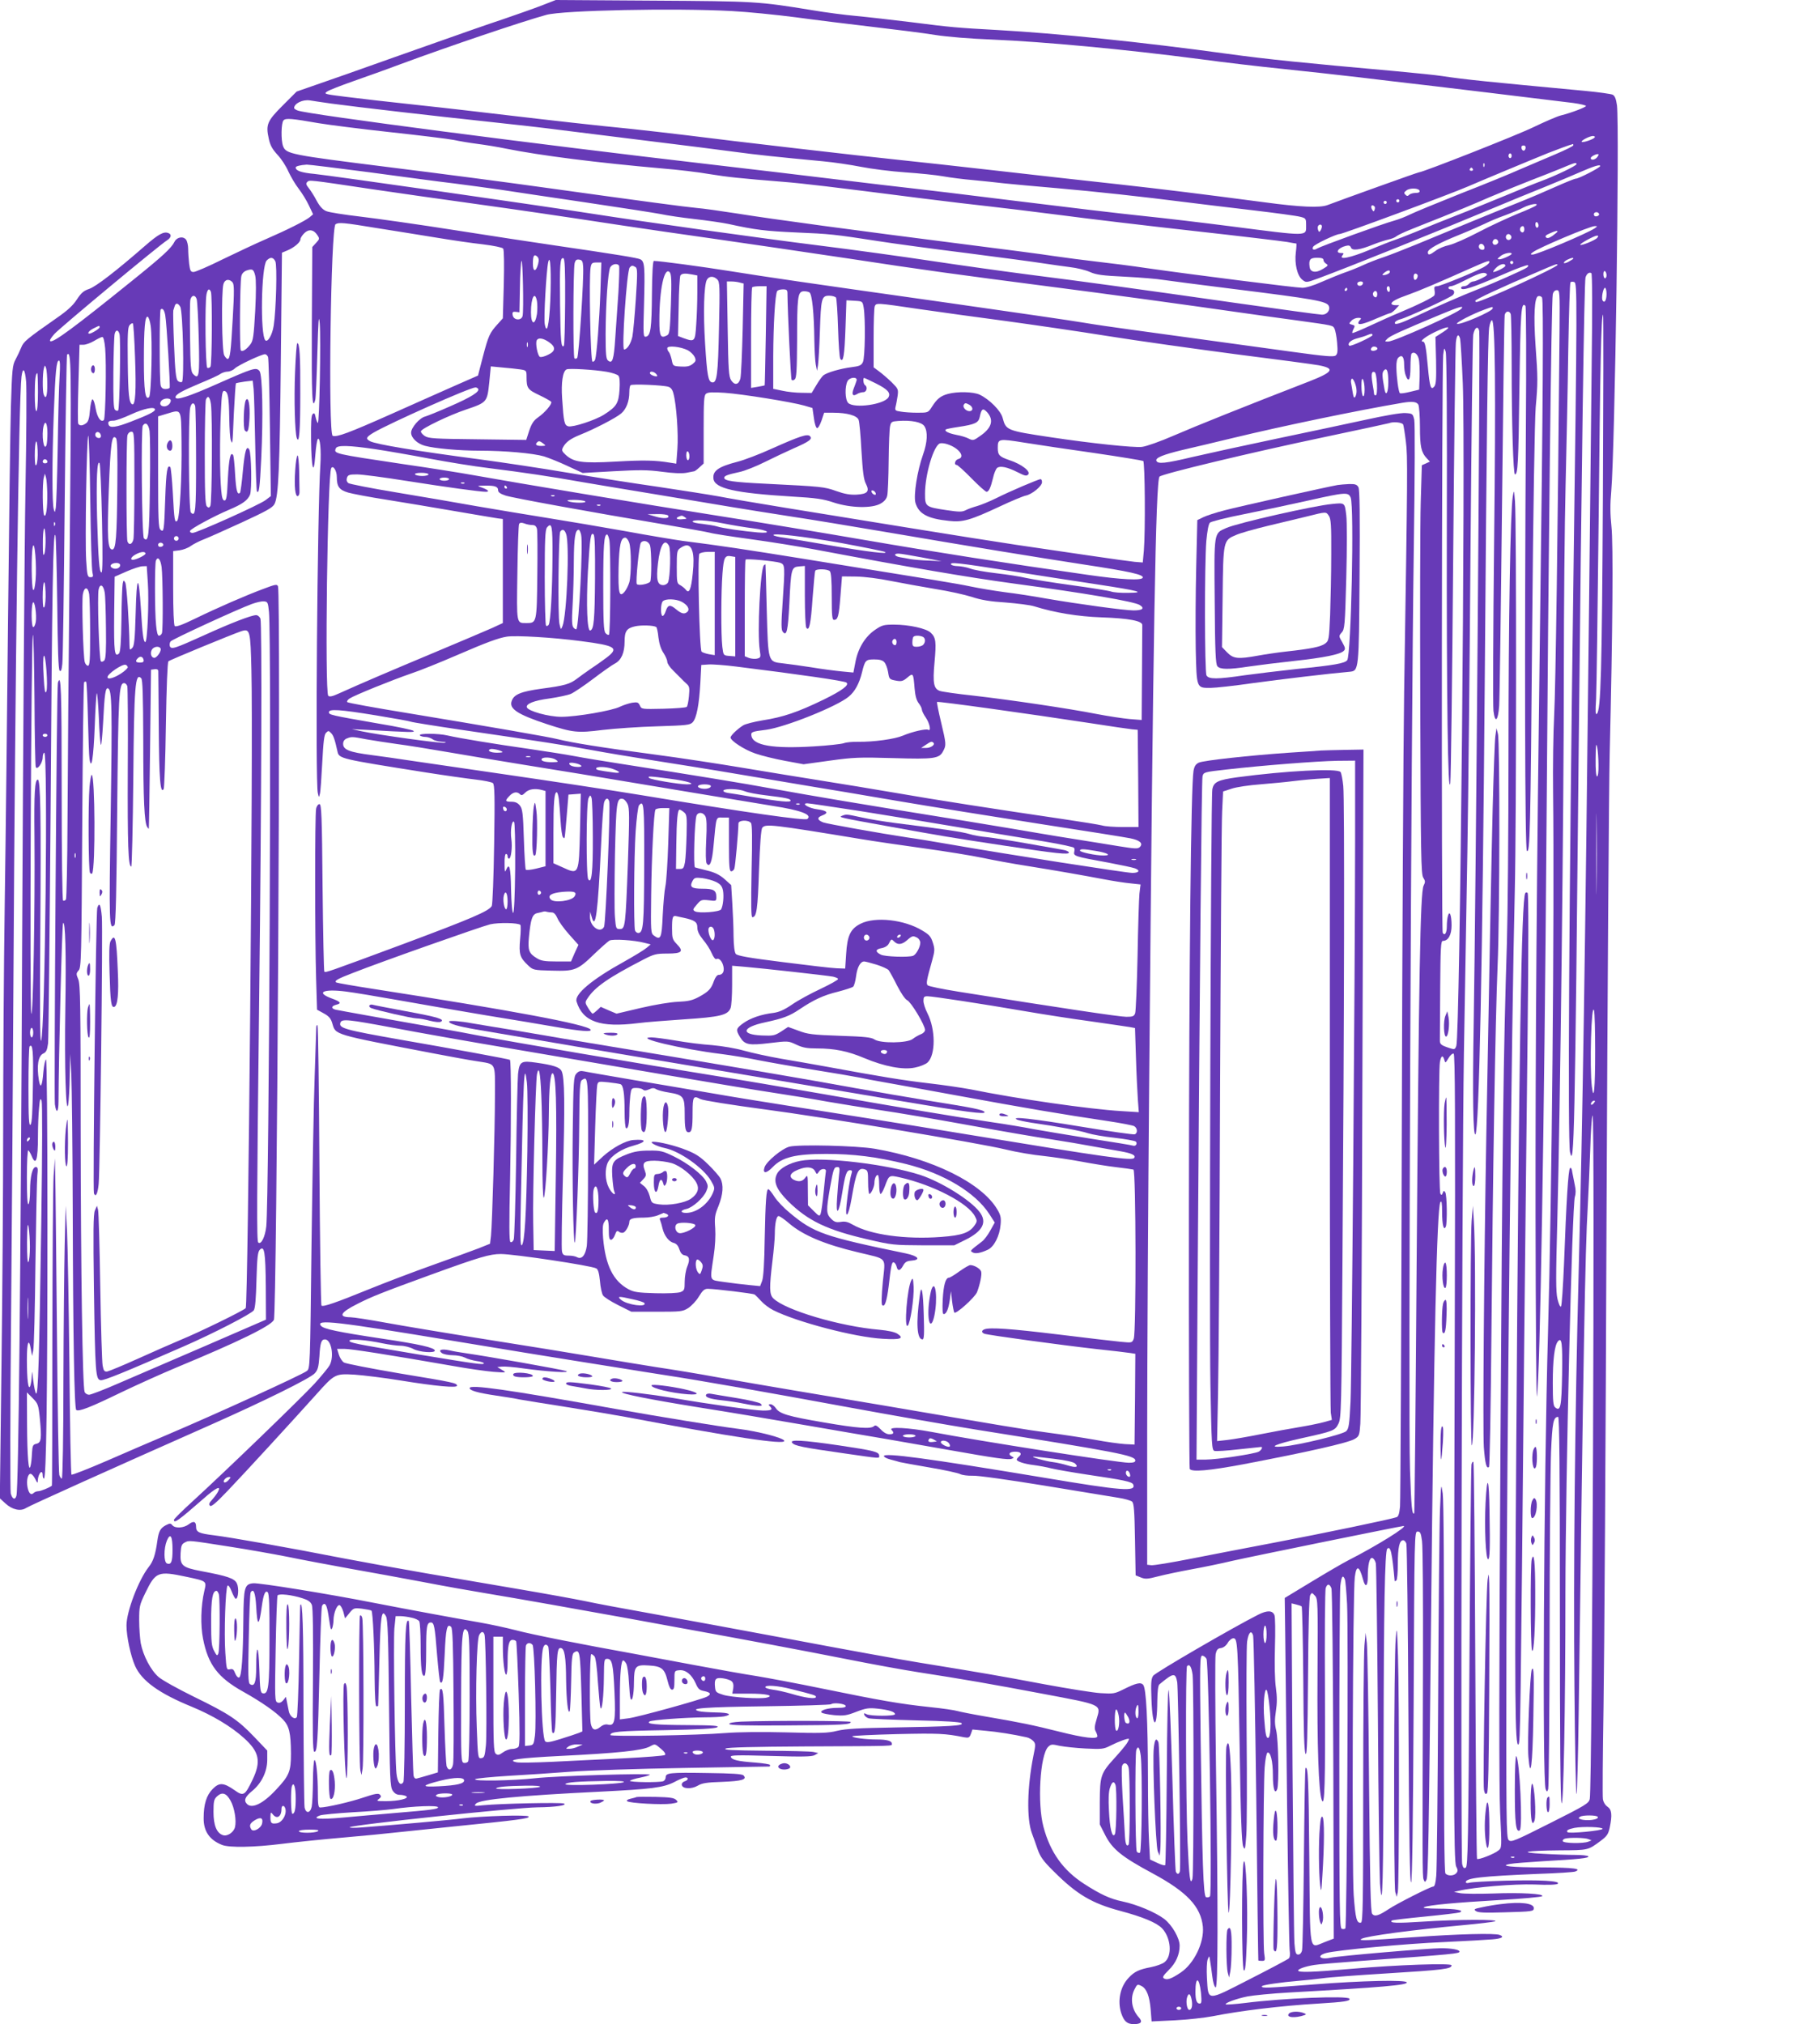 <?xml version="1.0" standalone="no"?>
<!DOCTYPE svg PUBLIC "-//W3C//DTD SVG 20010904//EN"
 "http://www.w3.org/TR/2001/REC-SVG-20010904/DTD/svg10.dtd">
<svg version="1.0" xmlns="http://www.w3.org/2000/svg"
 width="1151pt" height="1280pt" viewBox="0 0 1151 1280"
 preserveAspectRatio="xMidYMid meet">
<g transform="translate(0,1280) scale(0.1,-0.1)"
fill="#673ab7" stroke="none">
<path d="M3425 12765 c-49 -19 -160 -58 -245 -87 -85 -28 -274 -94 -420 -146
-146 -51 -404 -143 -574 -203 l-310 -108 -88 -88 c-99 -99 -108 -121 -88 -211
9 -42 23 -66 55 -101 24 -25 55 -73 69 -106 15 -32 44 -82 66 -110 21 -27 50
-75 64 -105 l26 -55 -22 -19 c-29 -23 -142 -80 -278 -139 -58 -25 -179 -82
-270 -126 -90 -45 -174 -81 -186 -81 -18 0 -22 7 -28 53 -3 28 -6 70 -6 93 0
22 -6 48 -13 58 -18 24 -58 17 -73 -12 -20 -41 -74 -91 -273 -251 -363 -293
-490 -386 -512 -379 -8 3 1 19 25 46 37 41 665 563 712 592 27 17 31 38 9 46
-29 12 -63 -7 -146 -79 -187 -163 -312 -259 -355 -274 -36 -12 -51 -26 -78
-67 -24 -37 -58 -69 -126 -116 -193 -135 -211 -150 -226 -188 -8 -20 -24 -54
-36 -76 -19 -35 -22 -62 -29 -295 -4 -141 -12 -742 -18 -1336 -6 -594 -15
-1406 -21 -1805 -6 -399 -10 -1042 -10 -1430 0 -388 -5 -1072 -11 -1520 l-10
-815 35 -32 c43 -40 96 -52 131 -29 23 15 540 248 1170 527 340 151 625 292
655 324 20 21 25 40 30 108 5 86 12 107 35 107 40 0 60 -106 30 -163 -8 -15
-51 -67 -95 -116 -84 -91 -564 -555 -772 -745 -65 -59 -118 -112 -118 -117 0
-25 28 -5 186 133 80 71 115 87 93 46 -6 -13 -23 -35 -37 -51 -19 -20 -23 -30
-14 -39 8 -8 37 16 115 98 108 113 409 441 557 606 117 131 120 132 244 125
56 -4 187 -20 291 -37 222 -36 355 -48 355 -33 0 17 -17 21 -363 78 -182 31
-341 62 -352 69 -12 8 -26 30 -32 50 l-11 36 47 0 c43 0 279 -37 686 -108 94
-17 208 -33 255 -37 85 -6 85 -6 55 12 l-30 18 29 3 c17 2 80 -3 140 -12 145
-20 300 -30 266 -16 -24 9 -490 92 -630 112 -36 5 -84 13 -108 19 -51 11 -74
2 -47 -18 11 -7 41 -13 67 -13 27 0 62 -7 78 -15 16 -9 50 -18 75 -22 25 -3
45 -10 45 -14 0 -11 -40 -6 -420 57 -403 67 -430 73 -430 86 0 13 108 5 210
-17 39 -8 90 -15 113 -15 23 0 59 -9 80 -20 38 -21 137 -28 137 -11 0 19 -100
41 -335 76 -279 42 -369 61 -385 81 -36 43 92 28 840 -96 294 -49 639 -105
765 -125 127 -20 271 -43 320 -51 50 -8 160 -26 245 -39 235 -36 633 -106
1170 -205 267 -49 627 -112 800 -140 903 -144 1010 -164 1010 -196 0 -10 -12
-14 -41 -14 -66 0 -945 137 -1248 195 -145 27 -274 34 -253 13 19 -19 14 -28
-14 -28 -16 0 -37 12 -55 32 -23 23 -33 28 -41 20 -20 -20 -104 -14 -318 23
-229 39 -281 55 -304 91 -9 13 -24 24 -33 24 -13 0 -14 -3 -5 -12 22 -22 13
-28 -42 -28 -52 0 -347 41 -571 80 -138 23 -314 44 -321 37 -10 -10 176 -47
486 -97 173 -27 470 -77 660 -110 190 -33 424 -73 520 -89 96 -17 276 -48 400
-70 299 -53 378 -64 398 -56 16 6 16 7 -1 16 -24 14 -12 29 23 29 35 0 45 -13
25 -30 -8 -7 -15 -16 -15 -20 0 -12 50 -28 110 -35 30 -4 80 -13 110 -21 30
-7 132 -25 225 -39 230 -34 286 -45 292 -63 18 -46 -67 -40 -567 44 -734 122
-1010 159 -1010 136 0 -6 19 -16 43 -22 23 -6 49 -13 58 -16 9 -2 93 -18 188
-34 95 -16 182 -35 194 -42 12 -6 47 -11 78 -10 32 2 228 -26 450 -62 217 -36
428 -70 469 -77 41 -6 82 -18 90 -25 11 -11 15 -58 18 -240 l4 -226 32 -13
c29 -12 43 -11 112 7 43 11 138 31 209 44 72 13 189 37 260 54 105 24 1066
220 1081 220 32 0 -170 -126 -351 -218 -33 -17 -136 -77 -230 -134 l-170 -103
3 -230 c1 -127 7 -617 12 -1090 6 -473 13 -880 16 -905 4 -33 2 -49 -7 -56 -8
-6 -118 -65 -246 -130 -275 -141 -261 -141 -270 7 -3 52 -1 105 5 119 10 25
10 24 15 -10 3 -19 10 -64 14 -99 4 -36 13 -66 21 -69 15 -5 16 471 2 1413 -5
363 -6 676 -2 695 6 27 13 36 33 38 15 2 32 14 43 32 9 17 26 30 36 30 27 0
29 -28 40 -696 6 -429 13 -598 22 -620 11 -27 13 -21 20 71 4 55 5 341 2 635
-2 294 -1 559 3 589 9 58 26 76 38 39 4 -13 13 -480 20 -1038 6 -558 12 -1016
13 -1017 1 -2 12 -3 23 -3 20 0 21 3 14 48 -9 56 -6 1047 3 1176 4 52 12 91
18 93 19 6 34 -55 34 -141 0 -86 12 -127 27 -91 13 32 8 314 -6 372 -10 40
-10 68 -2 122 8 51 8 91 0 148 -7 48 -9 147 -6 256 3 100 2 190 -3 203 -12 31
-46 32 -103 3 -155 -78 -651 -366 -664 -386 -13 -19 -15 -46 -11 -147 7 -189
36 -200 37 -14 1 65 5 101 14 107 89 74 101 75 112 13 7 -46 24 -1168 17
-1195 -5 -21 -18 -22 -26 -2 -3 9 -13 265 -21 570 -9 305 -19 565 -24 577 -5
14 -10 -208 -12 -539 -2 -309 -7 -564 -10 -568 -4 -3 -27 3 -51 15 l-45 21 -6
112 c-4 62 -7 249 -7 417 -1 352 -11 552 -30 575 -15 19 -45 12 -125 -28 -56
-28 -64 -29 -145 -24 -47 3 -209 29 -360 57 -281 53 -386 71 -780 135 -124 20
-488 86 -810 147 -322 60 -722 134 -890 164 -168 30 -357 65 -420 79 -63 13
-250 47 -415 75 -165 28 -428 73 -585 100 -157 27 -393 70 -525 95 -347 68
-716 133 -820 146 -98 12 -115 20 -115 55 0 33 -16 38 -46 15 -31 -24 -86 -28
-104 -6 -11 13 -15 13 -41 0 -35 -19 -45 -37 -54 -100 -12 -87 -26 -129 -55
-165 -64 -82 -140 -281 -140 -369 0 -69 26 -191 54 -255 42 -95 151 -174 359
-259 133 -55 249 -125 329 -197 98 -88 111 -148 55 -265 -48 -100 -57 -106
-113 -66 -70 49 -97 50 -138 9 -40 -40 -58 -97 -58 -185 -1 -84 38 -139 117
-170 46 -18 203 -15 378 7 87 11 262 29 390 40 128 11 268 25 312 30 44 5 217
23 385 40 409 41 481 50 473 63 -7 12 -295 3 -418 -12 -74 -10 -437 -42 -635
-57 -47 -4 -82 -3 -78 1 14 15 1040 124 1188 126 113 1 192 13 166 24 -19 8
-401 0 -511 -11 -56 -6 -59 -5 -44 11 26 26 272 50 784 75 326 16 400 26 468
60 31 17 64 30 72 30 22 0 18 -18 -6 -25 -12 -4 -19 -14 -17 -23 5 -25 62 -27
101 -4 26 16 57 21 155 24 125 5 159 15 134 41 -9 9 -73 13 -229 15 -237 4
-263 1 -263 -27 0 -10 -7 -22 -16 -25 -25 -9 -216 -7 -210 3 3 4 33 14 66 20
33 7 60 15 60 18 0 11 -591 -7 -725 -22 -147 -16 -394 -20 -380 -6 6 5 100 14
210 21 110 6 286 18 390 26 105 8 431 19 725 24 294 5 536 9 538 9 1 1 2 5 2
10 0 4 -42 11 -94 15 -109 8 -148 17 -154 36 -4 11 39 12 251 6 200 -6 261 -5
279 5 l23 13 -30 7 c-16 4 -154 7 -305 8 -213 2 -269 5 -250 14 17 7 172 11
495 13 596 3 555 1 555 18 0 17 -31 26 -95 26 -69 0 -155 11 -155 20 0 4 127
10 283 14 261 6 306 4 424 -20 29 -5 34 -3 43 21 l10 28 83 -8 c72 -6 178 -23
259 -41 15 -3 34 -14 43 -24 15 -16 15 -25 1 -91 -40 -199 -44 -400 -10 -492
9 -23 25 -69 36 -101 17 -48 35 -74 102 -140 146 -146 241 -202 421 -250 142
-38 229 -74 264 -110 57 -60 66 -175 16 -214 -13 -11 -52 -25 -87 -32 -74 -14
-104 -28 -140 -67 -54 -56 -72 -147 -47 -224 18 -52 37 -69 80 -69 47 0 57 15
31 43 -45 50 -56 121 -27 177 17 34 19 34 46 20 31 -17 49 -64 56 -146 l6 -77
146 7 c80 4 189 16 241 26 170 34 431 66 669 80 163 10 204 16 195 31 -12 20
-422 3 -658 -27 -65 -8 -121 -12 -124 -9 -8 8 67 36 137 50 36 7 156 19 266
25 589 33 748 47 742 64 -6 17 -281 11 -588 -13 -297 -23 -329 -25 -329 -12 0
8 113 25 245 36 39 3 102 10 140 15 39 6 216 19 395 30 374 23 420 29 420 52
0 15 -343 3 -630 -22 -249 -22 -340 -25 -340 -11 0 10 45 26 101 35 19 4 154
15 300 26 595 43 619 46 619 59 0 12 -52 21 -116 21 -75 0 -651 -49 -698 -60
-68 -15 -94 12 -28 30 69 18 502 59 747 69 132 6 268 14 303 17 61 5 78 16 46
28 -30 12 -262 6 -539 -14 -315 -22 -357 -24 -335 -11 30 18 325 57 645 87 98
9 188 20 200 24 31 13 -245 12 -457 -2 -168 -11 -212 -9 -196 7 2 3 96 14 209
25 112 11 211 23 219 26 36 13 -21 24 -130 24 -78 1 -108 4 -93 10 32 13 190
28 482 45 140 8 259 19 264 24 15 15 -134 24 -311 17 -92 -3 -185 -2 -207 2
l-40 8 30 7 c103 24 350 44 478 40 90 -4 142 -2 149 5 18 18 -112 25 -331 19
-113 -3 -216 -9 -229 -13 -13 -4 -22 -2 -22 4 0 26 100 37 455 52 121 4 228
11 237 15 45 18 -10 25 -200 26 -206 0 -285 9 -212 22 19 4 112 11 205 17 233
13 296 20 290 31 -4 5 -41 9 -84 9 -43 0 -134 3 -202 7 -166 9 -113 20 106 22
181 1 177 0 258 60 39 29 48 42 57 83 17 81 13 115 -14 133 -14 9 -26 29 -29
48 -3 18 -1 280 4 582 5 303 14 1698 19 3100 6 1403 15 2719 20 2925 19 792
23 1332 11 1441 -8 76 -9 138 -1 225 23 271 53 2298 36 2438 -6 41 -13 59 -27
67 -11 5 -88 16 -172 24 -640 60 -753 71 -907 94 -36 6 -168 19 -295 31 -592
53 -801 74 -1065 110 -539 74 -1073 129 -1450 150 -254 14 -293 17 -550 50
-124 15 -280 33 -346 39 -67 6 -193 22 -280 37 -339 55 -351 56 -1004 60
l-615 4 -90 -35z m1205 -35 c96 -5 276 -23 400 -39 124 -17 344 -44 489 -61
145 -17 323 -39 395 -51 76 -12 225 -24 356 -29 333 -14 837 -61 1320 -124
146 -20 378 -47 515 -61 138 -14 363 -39 500 -55 138 -17 270 -32 295 -35 61
-6 945 -113 1048 -126 45 -6 82 -15 82 -19 0 -8 -91 -43 -159 -60 -24 -6 -102
-40 -175 -75 -105 -51 -699 -285 -723 -285 -7 0 -478 -169 -578 -207 -48 -18
-170 -13 -400 18 -426 56 -629 81 -925 114 -179 19 -521 58 -760 85 -239 27
-525 59 -635 70 -225 23 -1038 117 -1335 155 -107 13 -265 31 -350 40 -234 23
-498 53 -770 85 -135 16 -391 46 -570 65 -179 19 -388 43 -465 53 -136 17
-139 18 -115 34 14 9 86 37 160 63 74 26 212 75 305 110 303 112 767 269 920
311 106 29 814 44 1175 24z m-2535 -585 c155 -21 646 -78 995 -115 162 -17
363 -40 445 -51 83 -10 332 -41 555 -69 223 -27 473 -59 555 -70 140 -19 264
-32 560 -60 66 -6 174 -22 240 -35 66 -13 192 -29 280 -35 88 -6 196 -17 240
-25 44 -8 130 -19 190 -24 61 -6 151 -15 200 -21 50 -5 198 -19 330 -30 241
-21 535 -53 825 -90 85 -11 272 -33 415 -50 143 -17 277 -35 298 -41 36 -9 37
-11 37 -54 0 -71 21 -70 -477 -6 -171 22 -423 52 -560 66 -136 14 -498 57
-803 95 -305 38 -602 74 -660 80 -58 6 -267 31 -465 55 -198 24 -558 67 -800
95 -1105 128 -2547 316 -2612 341 -12 4 -23 12 -23 16 1 29 54 55 100 48 14
-3 75 -11 135 -20z m-80 -124 c66 -11 271 -37 455 -57 184 -20 364 -42 400
-49 36 -8 103 -19 150 -25 47 -6 128 -19 180 -30 220 -44 576 -89 985 -125 99
-8 235 -24 302 -36 118 -19 194 -27 468 -49 125 -10 301 -31 880 -105 149 -19
338 -41 420 -50 83 -9 285 -34 450 -55 165 -22 543 -67 840 -100 297 -33 564
-65 594 -70 30 -6 57 -10 59 -10 2 0 1 -25 -3 -56 -9 -72 9 -148 41 -173 24
-19 25 -19 102 9 189 70 730 287 1132 455 74 31 207 86 295 121 88 36 191 79
229 96 85 37 126 50 126 38 0 -10 -136 -80 -155 -80 -7 0 -64 -23 -127 -51
-62 -28 -167 -73 -233 -99 -133 -53 -440 -179 -641 -263 -73 -30 -167 -67
-210 -82 -44 -14 -104 -38 -134 -52 -30 -14 -84 -36 -120 -48 -36 -13 -101
-40 -145 -59 -46 -21 -96 -36 -118 -36 -41 0 -695 83 -982 124 -93 14 -235 32
-315 41 -80 9 -201 25 -270 35 -69 11 -339 46 -600 79 -644 82 -1187 155
-1410 191 -102 16 -216 32 -255 35 -75 7 -338 42 -970 130 -220 31 -663 89
-985 129 -614 77 -641 82 -660 132 -14 37 -12 148 3 163 14 15 51 12 222 -18z
m8070 -90 c-7 -12 -75 -35 -82 -28 -7 7 48 36 70 37 10 0 16 -4 12 -9z m-135
-50 c0 -5 -51 -30 -112 -56 -62 -26 -162 -69 -223 -95 -60 -27 -231 -97 -380
-155 -148 -59 -291 -118 -317 -131 -26 -13 -71 -31 -100 -39 -74 -20 -461
-161 -487 -176 -22 -14 -37 -7 -26 11 10 16 145 80 167 80 20 0 694 250 812
301 83 36 397 167 506 211 59 23 136 52 158 57 1 1 2 -3 2 -8z m-302 -18 c-4
-22 -22 -20 -26 1 -2 10 3 16 13 16 10 0 15 -7 13 -17z m-88 -48 c0 -8 -4 -15
-10 -15 -5 0 -10 7 -10 15 0 8 5 15 10 15 6 0 10 -7 10 -15z m540 -10 c-14
-17 -40 -20 -40 -5 0 11 42 31 49 24 2 -2 -2 -10 -9 -19z m-713 -57 c-3 -8 -6
-5 -6 6 -1 11 2 17 5 13 3 -3 4 -12 1 -19z m583 14 c0 -10 -131 -73 -220 -106
-36 -13 -137 -54 -225 -91 -88 -36 -198 -81 -245 -100 -171 -67 -237 -94 -331
-133 -53 -22 -114 -45 -135 -52 -22 -7 -91 -35 -155 -61 -118 -49 -195 -65
-169 -34 10 13 9 15 -9 15 -40 0 -18 33 30 45 20 5 28 2 33 -11 8 -21 56 -15
141 20 33 13 76 27 95 31 19 4 42 13 50 20 8 7 49 27 90 43 41 17 133 53 203
81 71 28 204 83 295 123 92 39 212 88 267 109 55 21 138 54 185 73 90 38 100
41 100 28z m-7630 -52 c206 -28 446 -60 532 -70 86 -11 219 -29 295 -40 76
-12 320 -48 543 -81 223 -33 434 -66 470 -73 36 -8 130 -22 210 -31 80 -9 177
-23 215 -31 174 -38 233 -45 430 -54 214 -9 242 -12 520 -55 88 -14 338 -48
555 -75 217 -28 436 -57 485 -65 50 -8 126 -18 170 -24 44 -5 102 -19 128 -31
40 -18 79 -23 225 -30 98 -5 204 -14 238 -20 33 -5 225 -30 425 -55 539 -67
611 -80 623 -111 10 -26 -12 -54 -43 -54 -15 0 -264 34 -552 75 -615 88 -930
131 -1314 180 -154 20 -426 58 -605 85 -179 27 -489 70 -690 95 -423 53 -1105
149 -1465 205 -338 53 -1631 238 -1745 250 -85 8 -120 20 -120 41 0 8 28 15
70 18 14 0 194 -22 400 -49z m6975 20 c3 -5 -1 -10 -10 -10 -9 0 -13 5 -10 10
3 6 8 10 10 10 2 0 7 -4 10 -10z m-6965 -126 c162 -24 444 -64 625 -89 322
-45 495 -70 955 -140 124 -19 387 -57 585 -85 198 -28 581 -85 852 -125 470
-72 684 -101 1293 -180 292 -37 889 -119 1180 -161 96 -14 258 -36 360 -50
238 -33 228 -31 240 -53 5 -11 13 -50 16 -88 5 -55 3 -71 -9 -81 -12 -10 -63
-6 -273 23 -546 75 -836 115 -1019 140 -104 14 -241 34 -305 45 -63 11 -448
67 -855 125 -961 136 -1117 159 -1375 200 -182 29 -449 65 -485 65 -6 0 -11
-76 -12 -208 -2 -219 -8 -265 -38 -271 -17 -3 -18 7 -12 210 6 232 4 265 -23
279 -17 9 -151 31 -555 90 -110 16 -387 58 -615 94 -228 36 -498 74 -599 86
-102 12 -200 27 -218 35 -22 9 -41 30 -60 65 -15 29 -38 65 -50 80 -17 21 -20
30 -10 39 14 14 6 15 407 -45z m6628 -11 c2 -9 -7 -13 -25 -13 -16 0 -34 -5
-41 -12 -9 -9 -15 -9 -24 1 -11 10 -9 15 7 27 23 17 77 15 83 -3z m-128 -63
c0 -5 -4 -10 -10 -10 -5 0 -10 5 -10 10 0 6 5 10 10 10 6 0 10 -4 10 -10z
m-80 -10 c0 -5 -4 -10 -10 -10 -5 0 -10 5 -10 10 0 6 5 10 10 10 6 0 10 -4 10
-10z m945 -19 c-6 -6 -59 -30 -120 -54 -60 -25 -171 -76 -245 -115 -74 -39
-158 -76 -186 -82 -29 -6 -67 -22 -85 -36 -38 -28 -49 -30 -49 -9 0 20 69 58
201 111 62 25 134 57 161 70 26 13 82 37 125 52 43 16 96 38 118 50 41 21 98
30 80 13z m-1022 -7 c3 -3 3 -13 0 -21 -5 -12 -7 -12 -14 -1 -15 23 -4 40 14
22z m1420 -49 c1 -5 -6 -11 -15 -13 -11 -2 -18 3 -18 13 0 17 30 18 33 0z
m-383 -71 c0 -8 -4 -14 -10 -14 -5 0 -10 9 -10 21 0 11 5 17 10 14 6 -3 10
-13 10 -21z m-7355 -15 c105 -16 273 -44 374 -60 102 -17 238 -37 304 -44 72
-9 124 -20 129 -27 6 -7 7 -106 4 -227 l-6 -214 -34 -38 c-49 -54 -57 -71 -92
-204 l-31 -120 -139 -61 c-76 -34 -260 -115 -409 -182 -270 -120 -345 -148
-371 -138 -30 12 -12 1318 18 1338 21 13 52 10 253 -23z m5985 9 c0 -7 -4 -19
-9 -26 -7 -11 -10 -10 -15 3 -3 9 -4 21 0 26 8 13 24 11 24 -3z m1280 -18 c0
-21 -15 -27 -25 -10 -7 12 2 30 16 30 5 0 9 -9 9 -20z m445 6 c-48 -32 -364
-166 -393 -166 -15 1 -15 2 2 15 36 28 361 165 391 165 19 0 19 0 0 -14z
m-8078 -43 c15 -22 14 -25 -8 -49 l-24 -26 -3 -494 c-2 -452 2 -547 22 -471 3
12 9 144 13 292 6 214 9 253 15 190 8 -97 -2 -636 -12 -630 -4 3 -10 19 -14
37 -5 25 -9 29 -19 19 -9 -9 -11 -53 -10 -159 2 -184 17 -239 27 -101 4 52 11
98 16 103 14 14 22 -72 16 -164 -19 -286 -33 -2007 -16 -2075 7 -30 7 -30 13
-5 4 14 10 103 15 198 7 133 12 177 24 188 14 14 17 14 31 -1 15 -14 24 -39
41 -116 10 -47 12 -47 561 -134 121 -19 263 -39 315 -45 52 -6 100 -16 107
-22 11 -9 13 -81 8 -386 -3 -206 -10 -382 -15 -391 -17 -32 -124 -78 -555
-239 -493 -183 -496 -184 -504 -176 -3 3 -8 243 -11 532 -4 458 -7 527 -20
527 -8 0 -18 -13 -21 -30 -8 -38 -8 -805 0 -1070 l6 -200 42 -23 c33 -18 45
-32 54 -62 23 -76 -4 -68 654 -194 99 -19 214 -40 255 -46 132 -22 120 0 120
-221 0 -213 -17 -806 -25 -884 l-6 -50 -72 -29 c-40 -15 -173 -64 -297 -108
-124 -44 -301 -112 -395 -150 -211 -86 -292 -114 -302 -104 -4 4 -10 403 -13
886 -3 483 -8 882 -12 886 -5 4 -8 -4 -8 -17 0 -13 -5 -150 -10 -304 -6 -154
-14 -633 -20 -1065 -9 -782 -9 -784 -30 -800 -33 -25 -572 -271 -880 -402 -91
-38 -263 -113 -383 -165 -120 -52 -222 -92 -225 -88 -4 3 -10 314 -13 689 -4
376 -11 757 -15 847 l-9 164 -6 -250 c-3 -137 -7 -526 -8 -862 0 -347 -5 -613
-10 -613 -5 0 -12 10 -16 23 -4 12 -11 425 -15 917 -5 492 -9 938 -11 990 l-2
95 -8 -110 c-4 -60 -7 -526 -8 -1034 0 -508 -1 -924 -3 -926 -14 -12 -71 -35
-86 -35 -10 0 -23 -5 -29 -11 -17 -17 -31 -3 -39 36 -8 43 2 85 19 85 8 0 21
-15 30 -33 13 -27 16 -28 16 -10 2 46 31 77 31 33 0 -11 4 -20 8 -20 15 0 22
535 22 1612 0 634 -4 1038 -9 1038 -5 0 -13 -36 -17 -80 -7 -89 -18 -109 -28
-52 -15 93 -5 155 28 170 18 8 24 21 30 64 3 29 10 692 16 1473 9 1405 16
1779 30 1740 4 -11 9 -206 12 -433 3 -284 7 -415 15 -423 8 -8 13 3 17 42 4
30 10 481 15 1002 5 522 12 951 15 954 27 28 28 -42 17 -1229 -7 -667 -13
-1436 -14 -1708 -1 -272 -6 -501 -10 -508 -5 -7 -13 -10 -18 -7 -5 4 -9 283
-9 701 0 639 -4 741 -24 676 -8 -23 -25 -2613 -19 -2665 9 -64 23 -52 23 20 1
282 22 1119 29 1126 14 14 20 -188 14 -543 -6 -359 4 -680 18 -605 4 22 9 103
10 180 l2 140 8 -130 c3 -71 8 -463 9 -870 2 -791 10 -1239 22 -1251 14 -13
89 16 278 108 102 49 262 121 355 160 393 163 596 262 617 301 19 36 45 4592
26 4639 -6 15 -16 13 -95 -17 -110 -41 -283 -116 -433 -189 -78 -38 -118 -52
-125 -45 -6 6 -10 98 -10 242 l0 232 41 5 c22 3 54 15 70 27 17 12 52 30 80
41 27 10 136 59 243 108 156 72 196 94 207 117 25 48 33 221 40 916 l7 673 36
15 c42 18 81 51 81 70 0 8 11 25 24 38 28 28 60 24 83 -12z m7843 23 c0 -3
-14 -14 -31 -27 -22 -15 -34 -18 -42 -10 -7 7 -1 15 24 25 35 16 49 19 49 12z
m-294 -27 c10 -17 -13 -36 -27 -22 -12 12 -4 33 11 33 5 0 12 -5 16 -11z m545
-13 c-12 -15 -100 -51 -107 -44 -6 6 87 57 105 58 10 0 11 -3 2 -14z m-626
-27 c0 -7 -8 -15 -17 -17 -18 -3 -25 18 -11 32 10 10 28 1 28 -15z m-87 -32
c2 -10 -3 -17 -12 -17 -18 0 -29 16 -21 31 9 14 29 6 33 -14z m172 -42 c0 -8
-59 -35 -77 -35 -16 1 -15 3 6 20 20 18 71 28 71 15z m-6157 -65 c-14 -52 -33
-50 -33 3 0 50 8 63 28 44 10 -10 11 -23 5 -47z m-1662 18 c13 -23 5 -310 -10
-407 -9 -59 -38 -108 -53 -93 -33 33 -26 466 8 504 23 24 41 23 55 -4z m1739
-251 c-7 -156 -22 -217 -35 -146 -7 36 10 336 22 391 14 60 20 -72 13 -245z
m94 -6 c-1 -149 -4 -274 -8 -278 -17 -17 -21 28 -24 260 -3 257 0 301 21 294
9 -3 12 -71 11 -276z m4796 264 c0 -7 8 -18 17 -23 15 -9 12 -13 -18 -31 -47
-30 -83 -24 -87 12 -6 46 4 57 48 57 28 0 40 -4 40 -15z m1580 10 c0 -2 -13
-11 -30 -20 -16 -9 -30 -12 -30 -7 0 5 10 14 23 20 25 12 37 14 37 7z m-6645
-363 c-8 -32 -58 -28 -63 6 -3 18 1 22 20 20 l23 -3 3 155 c1 85 6 162 10 170
8 18 15 -314 7 -348z m383 311 c5 -73 -27 -566 -38 -577 -5 -5 -13 -6 -17 -2
-10 9 -8 563 1 601 5 20 12 26 29 23 18 -2 23 -10 25 -45z m5730 26 c-2 -6
-19 -20 -38 -30 -61 -33 -272 -119 -292 -119 -16 0 -19 -5 -16 -24 3 -14 2
-29 -1 -34 -8 -13 -106 -61 -211 -105 -47 -19 -134 -58 -194 -86 -60 -28 -111
-49 -113 -47 -3 2 1 14 7 26 10 19 9 22 -10 27 -20 5 -20 7 -4 24 9 11 29 19
43 19 19 0 22 -3 13 -12 -7 -7 -12 -16 -12 -20 0 -15 33 -8 113 27 44 19 85
35 90 35 5 0 20 11 33 25 l23 25 -24 0 c-14 0 -25 4 -25 10 0 13 33 31 105 56
63 22 193 77 385 163 122 54 134 58 128 40z m152 1 c0 -5 -4 -10 -10 -10 -5 0
-10 5 -10 10 0 6 5 10 10 10 6 0 10 -4 10 -10z m-5773 -187 c-7 -188 -23 -392
-33 -426 -3 -10 -11 -16 -17 -14 -13 4 -23 532 -12 595 5 28 10 32 37 32 l31
0 -6 -187z m118 167 c3 -6 1 -81 -4 -168 -6 -86 -15 -217 -20 -290 -9 -138
-18 -165 -46 -142 -12 10 -15 40 -15 169 1 193 15 392 29 420 12 22 45 28 56
11z m5605 -1 c0 -9 -58 -39 -76 -39 -4 0 3 11 16 25 24 25 60 34 60 14z m133
-13 c-23 -15 -202 -95 -308 -136 -95 -37 -278 -117 -392 -171 -99 -46 -138
-58 -131 -38 2 7 18 16 34 20 39 9 315 136 332 153 16 16 8 36 -14 36 -8 0
-14 5 -14 10 0 6 7 10 16 10 8 0 41 13 72 29 97 50 132 62 149 52 14 -7 9 -13
-25 -30 -23 -12 -48 -21 -55 -21 -8 0 -20 -7 -27 -15 -7 -8 -21 -15 -31 -15
-11 0 -19 -4 -19 -10 0 -23 67 -2 274 88 77 34 144 58 149 55 5 -3 0 -11 -10
-17z m197 19 c0 -15 -481 -235 -514 -235 -3 0 -6 4 -6 8 0 8 160 83 400 185
108 47 120 51 120 42z m-5831 -14 c13 -8 13 -36 2 -203 -7 -106 -17 -213 -22
-238 -10 -44 -33 -80 -52 -80 -17 0 17 494 35 518 12 14 18 15 37 3z m-2405
-54 c6 -23 6 -108 0 -222 -9 -160 -13 -189 -30 -212 -25 -33 -51 -50 -61 -39
-9 8 -6 424 3 468 3 17 15 30 32 37 38 13 46 9 56 -32z m2629 -180 c-6 -172
-8 -189 -25 -198 -40 -21 -48 -6 -48 93 0 198 31 342 65 307 11 -11 13 -52 8
-202z m4547 204 c0 -10 -24 -21 -43 -21 -7 0 -3 7 7 15 22 17 36 19 36 6z
m1370 -22 c0 -10 -4 -19 -10 -19 -5 0 -10 12 -10 26 0 14 4 23 10 19 6 -3 10
-15 10 -26z m-94 -568 c-3 -317 -11 -983 -16 -1481 -25 -2254 -41 -3291 -66
-4245 -24 -910 -34 -1897 -27 -2628 3 -373 9 -680 13 -682 4 -3 10 231 14 518
29 2232 41 2932 57 3192 5 88 12 254 16 368 3 114 10 210 15 213 15 9 -2
-4239 -18 -4321 -5 -28 -22 -39 -251 -154 -228 -115 -246 -122 -262 -107 -15
15 -16 117 -14 1264 3 1182 33 3948 53 4747 10 411 11 2337 1 2455 -6 74 -6
75 -14 30 -15 -91 -27 -767 -27 -1630 0 -487 -5 -1022 -10 -1190 -22 -688 -29
-1231 -41 -3205 -9 -1469 -9 -2135 -2 -2295 11 -224 11 -225 -11 -242 -26 -22
-127 -61 -135 -53 -3 4 -8 568 -11 1255 -3 687 -8 1251 -12 1255 -4 4 -9 -3
-12 -16 -3 -13 -9 -590 -13 -1282 -7 -1101 -10 -1259 -23 -1267 -12 -7 -17 -2
-23 22 -11 43 -2 4319 11 5123 6 352 16 928 22 1280 6 352 15 1223 20 1935 6
712 13 1313 17 1334 9 46 30 58 38 23 7 -27 -22 -3618 -35 -4372 -8 -464 -4
-723 11 -708 23 25 45 1099 59 2878 12 1577 19 2164 28 2225 4 25 12 45 17 45
21 0 25 -429 14 -1408 -6 -554 -8 -1032 -4 -1063 10 -81 29 -64 36 32 3 43 11
612 18 1264 7 652 14 1195 17 1208 5 25 29 30 38 6 3 -9 6 -156 6 -327 0 -359
10 -687 21 -687 18 0 22 68 28 542 7 497 11 552 38 524 5 -4 6 -348 3 -764 -9
-1449 -6 -2670 6 -2682 20 -20 23 107 34 1430 6 719 16 1306 22 1375 14 154
14 186 -1 390 -13 190 -7 303 16 312 8 3 19 0 25 -8 10 -15 6 -675 -12 -2019
-22 -1664 -30 -2673 -29 -3795 1 -649 5 -1160 9 -1135 19 110 47 1747 60 3545
13 1817 31 3392 40 3424 4 17 13 26 26 26 18 0 19 -9 17 -250 -11 -1267 -25
-2265 -34 -2435 -6 -113 -9 -333 -7 -490 9 -782 -8 -2565 -32 -3410 -27 -964
-37 -2843 -15 -2894 8 -19 9 -19 16 0 4 10 8 451 9 979 0 528 5 1047 9 1152 8
189 15 223 45 223 8 0 11 -319 11 -1213 0 -854 3 -1217 11 -1230 12 -21 24
596 24 1332 1 728 42 2448 60 2504 6 18 6 45 0 70 -5 23 -12 59 -16 81 -3 26
-9 35 -15 29 -11 -11 -23 -206 -38 -607 -6 -142 -14 -263 -19 -268 -5 -5 -14
15 -22 47 -11 46 -11 134 -1 508 18 676 41 2590 41 3447 0 415 5 951 11 1190
6 239 14 625 17 857 4 232 10 425 14 428 4 4 15 5 24 1 19 -7 19 -82 -6 -1921
-27 -1972 -36 -3513 -21 -3580 26 -119 31 124 55 2540 18 1793 35 2962 43
2990 7 24 23 36 37 28 6 -4 7 -219 2 -582z m-5687 573 l31 -6 0 -107 c0 -58
-3 -150 -7 -203 -7 -109 -9 -112 -81 -86 l-34 13 4 185 c1 102 7 191 11 198 9
13 29 15 76 6z m4584 0 c8 -8 -3 -34 -14 -34 -5 0 -9 9 -9 20 0 19 11 26 23
14z m-4427 -31 c16 -16 17 -42 11 -308 -6 -296 -13 -349 -44 -343 -24 5 -31
41 -44 247 -12 194 -7 366 11 401 13 25 43 26 66 3z m-3065 -19 c10 -13 11
-54 1 -227 -12 -213 -17 -257 -33 -257 -4 0 -14 10 -21 23 -15 25 -19 401 -5
450 8 31 37 36 58 11z m3208 -1 l24 -6 -6 -286 c-4 -157 -10 -299 -15 -316
-11 -39 -36 -43 -58 -10 -15 23 -18 65 -22 326 l-5 299 29 0 c16 0 40 -3 53
-7z m3941 -2 c0 -14 -18 -23 -30 -16 -6 4 -8 11 -5 16 8 12 35 12 35 0z
m-3777 -333 c-3 -172 -6 -314 -7 -315 -1 -1 -21 -5 -44 -9 l-42 -7 0 315 c0
173 3 318 7 321 3 4 25 7 49 7 l42 0 -5 -312z m3947 291 c0 -11 -4 -17 -10
-14 -5 3 -10 13 -10 21 0 8 5 14 10 14 6 0 10 -9 10 -21z m-270 1 c0 -5 -5
-10 -11 -10 -5 0 -7 5 -4 10 3 6 8 10 11 10 2 0 4 -4 4 -10z m1640 -29 c0 -40
-13 -61 -25 -41 -9 15 4 80 15 80 6 0 10 -18 10 -39z m-8826 13 c9 -25 7 -457
-3 -473 -5 -7 -14 -10 -20 -7 -12 8 -16 408 -5 465 7 34 18 40 28 15z m3646
-11 c1 -115 21 -536 26 -544 4 -6 11 -6 20 2 11 9 14 56 15 243 0 277 4 310
39 314 14 1 31 -2 39 -7 17 -11 29 -131 31 -301 1 -63 5 -133 9 -155 l8 -40 6
35 c3 19 9 115 12 213 7 212 11 227 59 227 19 0 38 -6 43 -12 4 -7 10 -94 13
-193 3 -99 9 -186 14 -194 19 -29 27 22 33 195 l6 175 51 -3 c51 -3 51 -3 58
-43 12 -71 9 -318 -5 -345 -10 -21 -23 -26 -72 -32 -70 -9 -153 -33 -177 -51
-9 -7 -29 -35 -45 -62 l-30 -50 -64 1 c-35 0 -90 6 -121 13 l-58 12 0 207 c1
204 12 391 25 411 3 6 19 11 36 11 25 0 29 -4 29 -27z m3730 -3 c0 -11 -4 -20
-9 -20 -14 0 -23 18 -16 30 10 17 25 11 25 -10z m-7466 -32 c4 -13 10 -125 13
-249 6 -237 2 -262 -35 -225 -15 14 -18 48 -20 232 -2 118 -1 226 2 239 8 31
31 32 40 3z m2152 -13 c3 -19 3 -55 0 -80 -12 -76 -38 -69 -38 10 0 94 25 139
38 70z m-2256 -35 c17 -31 26 -465 11 -475 -7 -4 -19 -1 -27 7 -11 11 -17 64
-23 223 -5 115 -7 215 -5 222 2 7 6 20 9 28 6 21 22 19 35 -5z m4676 -15 c132
-19 376 -53 544 -75 168 -23 458 -65 645 -95 187 -30 552 -81 810 -115 259
-33 495 -64 525 -70 105 -20 92 -42 -58 -101 -408 -158 -729 -287 -860 -344
-85 -37 -173 -68 -200 -71 -51 -6 -325 23 -577 61 -280 42 -283 44 -304 122
-12 46 -83 117 -145 147 -40 19 -141 21 -201 5 -47 -13 -69 -31 -101 -81 -24
-38 -25 -38 -92 -38 -37 0 -84 3 -105 7 -36 5 -38 8 -33 32 4 14 9 45 13 69 5
40 3 44 -38 85 -24 23 -60 54 -79 68 l-35 26 0 184 c0 101 3 192 7 202 10 22
7 23 284 -18z m3426 3 c-23 -28 -425 -208 -463 -208 -23 0 -23 0 -4 19 19 18
89 50 335 152 120 50 151 59 132 37z m198 2 c0 -19 -213 -110 -226 -97 -7 7
102 63 171 88 60 22 55 21 55 9z m-8395 -43 c9 -48 33 -451 28 -459 -2 -5 -15
-8 -27 -8 -16 0 -26 7 -30 23 -8 30 -8 472 0 480 12 11 23 -3 29 -36z m9092
-1144 c-6 -1110 -13 -1354 -38 -1377 -9 -8 -10 14 -5 94 3 58 10 564 16 1125
10 990 16 1305 28 1305 3 0 2 -516 -1 -1147z m-9184 1076 c12 -84 4 -436 -10
-450 -24 -24 -33 40 -33 230 0 206 7 284 24 278 6 -2 15 -28 19 -58z m-99
-198 c8 -213 2 -305 -17 -298 -21 7 -27 64 -29 273 -2 166 0 214 11 227 7 9
17 15 21 12 4 -2 10 -99 14 -214z m-224 189 c0 -8 -51 -40 -65 -40 -16 0 -1
20 28 34 38 19 37 18 37 6z m8496 -30 l-48 -31 4 -148 c2 -117 0 -151 -11
-165 -22 -26 -29 -5 -41 125 -12 131 -18 159 -32 159 -23 0 18 32 76 60 82 40
115 40 52 0z m-8370 -13 c8 -34 1 -474 -9 -483 -4 -4 -13 -2 -20 5 -9 9 -11
69 -10 234 1 122 5 232 8 245 7 29 23 28 31 -1z m7924 -6 c0 -10 -139 -75
-147 -67 -14 14 10 36 49 46 24 6 52 15 63 20 26 11 35 12 35 1z m554 -23 c3
-13 11 -140 17 -283 18 -432 -18 -4130 -41 -4189 -8 -23 -12 -24 -42 -14 -55
18 -63 24 -62 52 0 14 1 161 2 326 2 259 4 300 17 300 34 0 55 38 55 98 0 65
-13 98 -23 60 -4 -12 -7 -42 -7 -65 0 -43 -13 -63 -26 -42 -9 15 -6 3584 3
3654 6 49 7 49 16 20 6 -18 9 -450 7 -1105 -2 -1083 7 -1727 22 -1620 4 30 12
658 18 1395 6 737 14 1361 17 1388 5 50 17 61 27 25z m-8569 -60 c9 -94 2
-444 -8 -454 -18 -18 -42 15 -52 72 -5 32 -14 59 -20 59 -5 0 -13 -31 -16 -69
-4 -51 -11 -73 -24 -82 -22 -17 -41 -18 -50 -4 -4 6 -3 121 1 255 l7 245 26 0
c14 0 44 11 66 24 22 13 45 25 52 25 7 1 14 -26 18 -71z m2806 39 c45 -31 44
-57 -4 -80 -21 -11 -44 -17 -52 -14 -15 6 -31 89 -20 106 10 17 39 13 76 -12z
m-134 -29 c-3 -7 -5 -2 -5 12 0 14 2 19 5 13 2 -7 2 -19 0 -25z m1013 -23 c17
-9 36 -28 43 -42 10 -22 8 -28 -13 -45 -18 -14 -36 -18 -74 -16 -50 3 -50 3
-58 43 -5 22 -13 44 -18 49 -6 6 -10 16 -10 24 0 19 85 10 130 -13z m4361 10
c0 -5 -9 -11 -21 -13 -20 -3 -27 8 -13 22 10 9 34 3 34 -9z m261 -63 c5 -18 7
-70 6 -115 l-3 -81 -58 -14 c-32 -8 -61 -12 -64 -8 -9 9 -21 100 -22 162 -1
34 4 56 14 64 22 19 35 3 35 -45 0 -24 4 -55 10 -69 18 -49 30 -28 30 52 0 43
3 82 7 86 15 15 37 -1 45 -32z m-7277 11 c4 -10 9 -212 12 -449 l6 -431 -34
-26 c-40 -30 -434 -207 -461 -207 -11 0 -18 5 -16 13 5 14 151 93 248 134 83
35 116 59 131 94 13 32 9 265 -5 287 -17 28 -28 -9 -40 -136 -6 -72 -15 -134
-18 -138 -17 -17 -25 14 -31 115 -3 61 -9 116 -12 122 -17 27 -27 -18 -34
-148 -5 -113 -9 -138 -21 -138 -11 0 -17 17 -21 65 -9 91 -10 331 -2 494 5
116 9 136 22 134 23 -5 29 -40 31 -173 1 -66 5 -129 10 -140 11 -26 10 -37 19
173 5 100 11 185 13 188 3 2 28 7 56 11 l50 6 6 -54 c3 -30 7 -186 10 -348 3
-162 8 -296 11 -299 13 -14 18 20 27 205 13 271 8 534 -11 557 -21 25 -39 19
-261 -79 -188 -84 -270 -110 -270 -87 0 18 41 40 155 88 58 24 116 50 128 59
12 8 33 15 46 15 14 0 35 9 46 20 22 21 169 90 191 90 7 0 15 -8 19 -17z
m-1318 -120 c-4 -54 -9 -255 -12 -448 -3 -192 -9 -366 -12 -385 -6 -33 -6 -34
-13 -10 -11 36 -11 305 0 600 10 275 17 340 33 340 7 0 8 -33 4 -97z m-78 -50
c1 -77 -9 -105 -23 -67 -8 21 -7 133 1 163 6 23 7 23 14 5 4 -10 8 -56 8 -101z
m2991 91 c39 -6 40 -7 40 -48 0 -71 7 -80 81 -115 38 -18 71 -37 75 -42 7 -13
-39 -68 -84 -99 -27 -19 -40 -39 -55 -83 l-19 -59 -307 4 c-276 3 -310 5 -335
21 -15 10 -26 24 -24 30 5 18 180 102 285 137 133 45 134 47 147 170 l10 103
73 -7 c40 -3 91 -9 113 -12z m546 -15 c35 -6 68 -17 75 -25 8 -9 10 -40 7 -89
-6 -85 -18 -106 -98 -157 -55 -35 -196 -81 -226 -74 -25 7 -29 25 -39 177 -7
99 4 172 28 183 17 8 177 -2 253 -15z m4944 -66 c0 -65 -15 -93 -24 -46 -16
87 -16 105 -5 119 19 23 29 -1 29 -73z m-8615 5 c4 -40 2 -347 -4 -683 -6
-335 -15 -1625 -21 -2865 -9 -2136 -23 -3447 -36 -3498 -8 -30 -26 -23 -36 14
-4 16 -4 513 2 1104 5 591 12 1554 15 2140 11 1959 34 3686 51 3818 8 64 22
50 29 -30z m3985 47 c8 -9 8 -15 2 -15 -18 0 -42 12 -42 21 0 14 26 10 40 -6z
m4558 -63 c2 -45 -1 -72 -8 -72 -5 0 -10 3 -10 8 0 4 -4 34 -10 66 -10 61 -6
80 13 73 7 -2 13 -32 15 -75z m-8468 -52 c0 -73 -4 -120 -10 -120 -6 0 -10 41
-10 104 0 94 5 136 16 136 2 0 4 -54 4 -120z m5177 73 c-3 -10 -11 -32 -18
-50 -15 -38 -6 -52 21 -35 11 7 29 12 40 12 21 0 29 33 10 45 -10 6 -14 45 -5
45 3 0 37 -16 75 -35 74 -37 94 -60 79 -87 -26 -46 -218 -73 -255 -36 -20 20
-22 104 -4 138 14 26 65 29 57 3z m3162 -63 c1 -14 -3 -31 -8 -39 -7 -11 -11
-4 -16 25 -3 21 -8 48 -10 60 -3 12 -1 24 3 28 9 10 31 -42 31 -74z m51 7 c0
-30 -4 -46 -10 -42 -5 3 -10 32 -10 63 0 41 3 53 10 42 5 -8 10 -37 10 -63z
m-4403 17 c15 -4 26 -18 32 -43 19 -70 32 -256 25 -350 l-7 -93 -39 6 c-97 16
-166 17 -345 7 -213 -12 -265 -4 -317 44 -23 22 -25 28 -15 47 18 33 47 54
109 79 92 37 225 106 258 134 33 28 52 77 52 136 0 20 3 39 8 43 8 9 204 1
239 -10z m-1203 -13 c11 -17 -43 -52 -174 -109 -74 -33 -147 -62 -161 -66 -35
-8 -89 -70 -89 -102 0 -33 39 -70 87 -83 62 -17 217 -31 348 -31 157 0 336
-16 405 -36 29 -9 97 -36 150 -61 l95 -44 195 11 c163 9 213 9 305 -3 74 -10
125 -12 155 -7 25 5 48 9 51 10 3 0 18 11 33 25 l26 24 0 214 c0 180 2 217 15
227 12 10 41 11 118 6 113 -8 423 -58 504 -81 l51 -15 9 -62 c4 -34 13 -63 20
-65 6 -2 18 18 28 46 l17 51 59 0 c86 0 149 -18 159 -45 5 -12 13 -100 18
-196 8 -131 14 -182 28 -208 25 -49 11 -65 -59 -69 -41 -2 -76 4 -129 23 -77
27 -87 28 -446 46 -205 10 -262 18 -262 38 0 12 22 20 96 36 34 7 106 36 160
63 54 27 137 66 184 87 99 43 120 59 102 77 -16 16 -64 0 -241 -79 -79 -36
-177 -73 -217 -83 -120 -31 -158 -57 -152 -107 7 -62 136 -91 496 -113 153 -9
197 -15 265 -38 108 -35 243 -38 297 -6 23 13 37 30 41 50 4 16 8 115 9 219 1
105 5 204 9 220 6 27 10 30 51 33 83 6 149 -7 166 -33 23 -35 19 -103 -9 -181
-36 -101 -60 -254 -48 -302 20 -71 76 -102 213 -116 86 -10 136 5 316 89 76
36 151 67 169 71 40 8 103 60 103 85 0 10 -4 19 -9 19 -14 0 -199 -79 -280
-120 -42 -21 -97 -43 -121 -50 -25 -7 -57 -18 -72 -26 -23 -12 -41 -12 -122 0
-133 20 -136 22 -136 104 0 121 54 303 94 318 8 3 31 1 50 -6 72 -24 113 -81
66 -93 -20 -5 -29 -37 -10 -37 6 0 48 -38 94 -85 46 -47 89 -85 95 -85 14 0
26 25 41 87 6 29 18 57 26 64 19 15 64 6 131 -28 43 -22 55 -25 65 -14 19 19
-41 66 -118 91 -64 22 -74 32 -74 78 0 58 5 59 167 33 81 -13 282 -43 445 -66
164 -24 302 -47 308 -50 11 -7 14 -444 4 -567 l-7 -75 -51 4 c-28 3 -154 20
-281 39 -126 18 -338 50 -470 69 -132 20 -445 69 -695 110 -250 41 -597 97
-770 125 -173 28 -359 60 -415 71 -55 10 -226 37 -380 60 -154 22 -410 62
-570 89 -159 27 -411 65 -560 85 -397 52 -657 95 -695 115 -29 16 -25 26 24
55 105 61 608 285 643 285 6 0 14 -4 17 -9z m-1690 -97 c10 -74 7 -627 -4
-644 -7 -12 -12 -12 -22 -2 -10 10 -13 85 -13 335 0 177 4 330 7 340 13 30 25
18 32 -29z m-254 23 c0 -18 -21 -37 -41 -37 -24 0 -33 18 -19 35 15 19 60 20
60 2z m7890 -26 c5 -11 10 -74 10 -140 0 -125 8 -161 42 -198 l21 -22 -26 -12
-25 -11 -7 -232 c-4 -127 -5 -708 -3 -1292 3 -946 5 -1063 19 -1084 13 -21 14
-27 2 -51 -21 -41 -30 -577 -44 -2399 -6 -861 -13 -1567 -15 -1569 -14 -14
-19 38 -27 277 -11 318 7 4647 24 5813 7 483 8 801 3 825 -9 38 -11 39 -56 42
-28 2 -127 -15 -254 -43 -115 -25 -369 -79 -565 -120 -195 -41 -433 -93 -528
-115 -172 -41 -221 -46 -228 -23 -6 18 42 38 167 68 63 14 207 49 320 76 306
74 781 173 1070 222 61 10 89 7 100 -12z m-7736 -7 c3 -9 6 -164 6 -344 0
-327 -3 -361 -33 -331 -14 14 -17 616 -4 664 8 30 22 35 31 11z m4897 6 c24
-14 25 -40 0 -40 -22 0 -45 25 -36 40 8 13 12 13 36 0z m-5151 -30 c0 -13 -42
-34 -151 -76 -95 -37 -134 -42 -142 -20 -7 19 1 26 32 26 14 0 64 18 111 40
81 37 150 51 150 30z m5263 -17 c44 -50 29 -100 -46 -151 -39 -28 -44 -29 -70
-16 -14 8 -50 19 -79 24 -50 10 -77 24 -67 34 3 3 38 10 79 16 106 16 128 26
136 63 11 53 20 59 47 30z m-5095 -188 c3 -216 -11 -482 -27 -498 -16 -16 -19
3 -28 175 -5 87 -12 160 -16 164 -19 19 -26 -25 -32 -196 -7 -210 -9 -218 -30
-200 -13 11 -15 65 -15 365 l0 352 53 16 c97 29 92 39 95 -178z m-848 55 c0
-32 -3 -66 -6 -75 -17 -44 -33 65 -18 122 11 40 24 14 24 -47z m8574 55 c3 -9
11 -57 17 -108 12 -93 11 -183 -11 -1582 -5 -324 -12 -1602 -15 -2840 -3
-1237 -8 -2278 -11 -2312 -4 -43 -10 -63 -21 -67 -30 -12 -478 -105 -773 -161
-162 -31 -398 -76 -524 -101 -126 -25 -241 -44 -255 -42 l-26 3 0 830 c0 457
6 1480 13 2275 24 2759 41 3754 65 3776 18 18 586 154 1038 249 222 47 409 87
414 89 26 11 83 5 89 -9z m-7928 -41 c3 -25 5 -185 2 -355 -4 -308 -9 -352
-38 -323 -13 13 -19 693 -7 712 17 26 36 12 43 -34z m-308 -27 c2 -10 -3 -17
-12 -17 -18 0 -29 16 -21 31 9 14 29 6 33 -14z m212 -301 c0 -178 -3 -338 -6
-355 -7 -33 -28 -42 -38 -15 -8 20 -8 642 0 672 4 13 14 22 25 22 18 0 19 -13
19 -324z m-265 -568 c6 -24 4 -28 -13 -28 -18 0 -21 9 -27 107 -8 119 3 772
13 788 4 5 10 -181 13 -415 3 -234 9 -437 14 -452z m157 549 c-3 -326 -9 -402
-32 -402 -29 0 -33 73 -22 377 11 295 19 355 45 328 9 -8 11 -92 9 -303z
m-511 135 c-8 -13 -10 1 -11 55 0 99 14 128 18 35 2 -40 -2 -80 -7 -90z m3205
133 c18 -14 17 -14 -13 -15 -31 0 -41 9 -26 23 10 10 17 9 39 -8z m-1066 -35
c74 -11 230 -38 345 -60 116 -22 284 -49 375 -60 224 -28 392 -53 600 -90 96
-16 312 -53 480 -80 168 -28 373 -62 455 -76 83 -14 249 -40 370 -59 121 -18
393 -63 605 -99 545 -93 943 -158 1255 -206 291 -44 379 -64 372 -83 -6 -19
-133 -13 -342 17 -513 73 -974 145 -1415 221 -267 46 -690 116 -940 155 -445
70 -1257 205 -1535 255 -77 14 -277 46 -445 70 -441 66 -440 66 -426 100 8 21
82 19 246 -5z m1990 -46 c0 -13 -4 -24 -10 -24 -5 0 -10 14 -10 31 0 17 4 28
10 24 6 -3 10 -17 10 -31z m-4060 -35 c0 -5 -7 -9 -15 -9 -15 0 -20 12 -9 23
8 8 24 -1 24 -14z m345 -361 c5 -224 4 -338 -3 -338 -14 0 -20 76 -28 347 -6
238 0 372 16 343 4 -8 11 -167 15 -352z m1485 266 c0 -61 15 -82 72 -99 28 -8
138 -29 242 -45 105 -17 299 -49 431 -72 132 -23 255 -43 273 -46 l32 -4 0
-329 0 -329 -67 -31 c-38 -17 -201 -86 -363 -154 -277 -116 -467 -197 -604
-259 -43 -20 -62 -24 -70 -16 -23 23 -5 1402 19 1440 12 20 35 -17 35 -56z
m580 16 c0 -5 -18 -10 -39 -10 -22 0 -43 5 -46 10 -4 6 12 10 39 10 25 0 46
-4 46 -10z m-2411 -120 c1 -93 -8 -157 -20 -138 -10 16 -12 202 -2 238 l7 25
7 -25 c4 -14 7 -59 8 -100z m2265 80 c260 -41 472 -70 508 -70 27 0 16 12 -25
27 -32 11 -32 11 20 12 63 1 83 -6 83 -29 0 -13 14 -23 48 -34 46 -15 530
-103 1017 -185 132 -23 256 -45 275 -50 19 -6 136 -24 260 -41 124 -17 306
-46 405 -65 609 -115 968 -176 1255 -215 460 -62 763 -114 798 -136 33 -21 18
-34 -39 -34 -57 0 -349 40 -553 75 -76 14 -193 32 -260 40 -67 9 -164 25 -216
36 -90 19 -196 36 -1075 178 -342 55 -519 82 -750 111 -49 7 -214 34 -365 62
-151 27 -372 64 -490 83 -119 19 -317 52 -440 73 -124 22 -355 62 -513 88
-158 26 -295 53 -304 59 -10 8 -13 19 -9 33 6 19 15 22 64 22 31 0 169 -18
306 -40z m276 10 c0 -5 -13 -10 -30 -10 -16 0 -30 5 -30 10 0 6 14 10 30 10
17 0 30 -4 30 -10z m97 -26 c-3 -3 -12 -4 -19 -1 -8 3 -5 6 6 6 11 1 17 -2 13
-5z m268 -24 c3 -5 1 -10 -4 -10 -6 0 -11 5 -11 10 0 6 2 10 4 10 3 0 8 -4 11
-10z m2333 -39 c3 -8 -1 -12 -9 -9 -7 2 -15 10 -17 17 -3 8 1 12 9 9 7 -2 15
-10 17 -17z m-2031 -17 c-3 -3 -12 -4 -19 -1 -8 3 -5 6 6 6 11 1 17 -2 13 -5z
m193 -34 c19 -12 -76 -12 -105 0 -14 6 -5 9 35 9 30 0 62 -4 70 -9z m97 -26
c-3 -3 -12 -4 -19 -1 -8 3 -5 6 6 6 11 1 17 -2 13 -5z m428 -64 c12 -19 -26
-22 -78 -7 l-52 15 62 1 c34 1 65 -4 68 -9z m105 -10 c17 -11 16 -11 -22 -14
-29 -2 -38 8 -15 17 18 8 21 8 37 -3z m245 -40 c55 -11 139 -25 188 -31 97
-12 122 -34 30 -26 -93 8 -226 27 -258 38 -16 5 -58 12 -92 16 -35 3 -63 10
-63 14 0 15 91 10 195 -11z m-4228 -12 c-3 -8 -6 -5 -6 6 -1 11 2 17 5 13 3
-3 4 -12 1 -19z m3018 2 c18 0 26 -7 31 -25 3 -13 4 -145 2 -293 -3 -299 -4
-302 -67 -302 -66 0 -64 -13 -59 316 2 165 7 304 11 311 6 9 15 9 33 3 14 -6
36 -10 49 -10z m129 -196 c-1 -219 -12 -415 -24 -435 -5 -7 -13 -10 -17 -5 -4
4 -8 142 -8 305 0 241 3 301 14 315 31 37 36 12 35 -180z m-3213 15 c-8 -19
-10 -6 -10 58 -1 107 13 142 17 42 1 -41 -2 -86 -7 -100z m3299 125 c23 -60 5
-516 -23 -584 -10 -24 -10 -24 -19 15 -11 48 -6 565 5 583 13 19 27 14 37 -14z
m95 -5 c13 -57 -14 -581 -30 -598 -3 -2 -11 2 -18 10 -10 11 -12 43 -6 139 4
69 8 196 8 283 1 148 9 197 31 197 4 0 11 -14 15 -31z m88 -277 c-2 -260 -7
-322 -30 -329 -20 -7 -26 164 -15 372 13 217 18 253 36 235 8 -8 10 -93 9
-278z m91 241 c9 -59 7 -591 -3 -597 -5 -3 -15 2 -22 11 -11 13 -14 74 -14
292 0 264 5 331 24 331 5 0 11 -17 15 -37z m1466 -17 c140 -26 264 -51 275
-56 36 -17 -112 1 -350 42 -126 22 -256 43 -288 48 -32 4 -61 11 -65 15 -16
17 191 -7 428 -49z m-4190 29 c0 -8 -7 -15 -15 -15 -8 0 -15 7 -15 15 0 8 7
15 15 15 8 0 15 -7 15 -15z m2849 -26 c14 -40 14 -202 1 -251 -6 -20 -19 -47
-30 -60 -34 -40 -41 -9 -38 152 4 145 14 190 42 190 8 0 19 -14 25 -31z m132
-19 c10 -36 10 -212 1 -228 -10 -15 -77 -28 -85 -15 -8 14 15 247 26 261 16
20 50 10 58 -18z m-3886 -219 c-5 -49 -10 -69 -16 -60 -10 17 -12 223 -2 270
12 54 26 -120 18 -210z m808 224 c1 -5 -6 -11 -15 -13 -11 -2 -18 3 -18 13 0
17 30 18 33 0z m3198 -7 c12 -23 8 -198 -6 -230 -4 -10 -18 -18 -31 -18 -37 0
-45 34 -33 137 13 116 42 163 70 111z m149 -38 c7 -28 8 -69 1 -136 -10 -102
-23 -131 -44 -103 -7 9 -22 21 -34 28 -22 11 -23 18 -23 116 0 96 2 105 22
119 41 29 66 21 78 -24z m-3460 -11 c0 -10 -59 -39 -80 -39 -20 0 -10 19 18
34 32 18 62 20 62 5z m3600 -315 l0 -327 -37 6 c-20 4 -41 11 -46 16 -14 14
-27 602 -14 619 5 6 29 12 53 12 l44 0 0 -326z m1310 291 l125 -24 -80 4 c-44
1 -96 6 -115 9 -19 4 -50 9 -67 12 -37 6 -45 24 -10 23 12 0 78 -11 147 -24z
m-1180 -312 l0 -314 -37 3 c-38 3 -38 3 -45 58 -9 78 -8 347 1 463 8 104 15
117 57 109 l24 -4 0 -315z m-3628 251 c8 -63 10 -397 2 -418 -3 -9 -12 -16
-19 -16 -8 0 -14 24 -18 68 -9 86 -9 385 -1 407 12 29 29 9 36 -41z m3912 27
c31 -12 31 -17 15 -258 -9 -130 -9 -167 2 -179 24 -29 32 6 41 178 10 221 13
232 61 236 l37 3 0 -188 c0 -103 4 -194 9 -202 18 -28 29 24 40 188 7 90 14
168 17 172 8 13 78 11 92 -3 8 -8 12 -58 12 -160 0 -122 3 -148 14 -148 25 0
31 21 41 150 l10 125 90 -1 c54 -1 142 -12 220 -28 72 -14 198 -37 282 -51 83
-13 186 -36 230 -50 56 -19 116 -29 213 -35 74 -6 155 -16 180 -24 131 -41
280 -65 425 -70 173 -6 260 -22 259 -49 0 -9 -1 -148 -2 -308 l-2 -292 -77 6
c-43 4 -136 18 -208 32 -178 35 -551 90 -779 116 -104 11 -200 25 -213 30 -38
14 -45 49 -33 180 12 130 9 157 -24 188 -28 27 -138 51 -232 51 -65 0 -76 -3
-120 -33 -63 -43 -108 -117 -124 -203 l-13 -67 -73 7 c-41 4 -127 15 -192 26
-64 10 -145 21 -180 25 -96 11 -94 3 -103 338 -4 155 -7 284 -8 287 -1 2 -5 0
-10 -5 -23 -25 -43 -429 -26 -537 7 -44 6 -47 -17 -53 -13 -3 -36 -1 -51 4
l-27 11 0 303 c0 167 2 306 5 308 7 8 190 -10 219 -20z m-4174 -15 c0 -17 -24
-28 -45 -20 -29 12 -14 34 22 34 13 0 23 -6 23 -14z m5625 -36 c176 -28 424
-66 550 -85 275 -42 314 -53 198 -54 -45 -1 -92 3 -105 8 -13 5 -124 23 -248
40 -124 17 -254 38 -290 46 -36 9 -121 22 -190 30 -69 8 -143 21 -165 30 -22
8 -57 14 -77 15 -20 0 -40 5 -43 10 -10 17 38 12 370 -40z m-5450 -76 c8 -117
-3 -374 -16 -374 -12 0 -18 46 -28 212 -14 224 -27 214 -33 -27 -5 -172 -9
-210 -22 -223 -15 -15 -16 -13 -17 18 -2 139 -18 381 -27 396 -10 17 -11 17
-16 -6 -3 -14 -7 -116 -8 -227 -2 -145 -7 -206 -15 -215 -29 -28 -33 9 -31
247 l3 238 75 33 c41 18 87 33 101 33 l27 1 7 -106z m-654 -152 c-8 -12 -10 3
-11 60 0 105 14 134 18 35 2 -42 -2 -85 -7 -95z m381 92 c4 -21 7 -123 8 -227
2 -139 -1 -191 -10 -203 -8 -8 -17 -11 -22 -6 -11 11 -24 419 -14 456 9 38 30
27 38 -20z m-98 -11 c3 -21 6 -131 6 -245 0 -171 -2 -208 -14 -208 -7 0 -16
10 -20 23 -10 35 -20 389 -12 430 9 48 32 48 40 0z m3746 -48 c37 -19 54 -47
38 -63 -18 -18 -37 -14 -70 13 -40 34 -54 32 -68 -10 -6 -19 -16 -33 -21 -30
-13 9 -11 79 3 93 17 17 83 15 118 -3z m-4084 -129 c-4 -20 -11 -34 -17 -31
-11 7 -12 125 -2 152 11 27 27 -77 19 -121z m1475 64 c17 -173 1 -3705 -17
-3885 -7 -66 -33 -119 -51 -102 -10 11 -9 249 6 1542 15 1271 18 2374 8 2403
-5 12 -17 22 -27 22 -30 0 -160 -50 -331 -128 -184 -83 -206 -91 -215 -68 -3
9 -1 22 5 30 12 14 424 204 515 237 28 10 62 18 76 16 23 -2 25 -7 31 -67z
m2449 -95 c4 -2 11 -32 14 -66 5 -40 16 -75 32 -98 13 -20 24 -45 24 -56 0
-11 17 -36 38 -56 20 -20 43 -43 50 -50 7 -8 22 -22 34 -33 18 -16 20 -26 15
-78 -3 -33 -9 -64 -14 -68 -4 -5 -71 -10 -147 -12 -138 -3 -139 -3 -149 20
-10 21 -16 23 -50 18 -21 -4 -55 -15 -76 -25 -48 -25 -276 -64 -371 -64 -79 0
-210 36 -218 60 -7 22 44 43 143 56 55 8 116 21 135 29 20 9 83 51 141 95 58
44 120 88 138 97 40 21 61 68 61 139 0 65 13 84 65 96 38 9 117 7 135 -4z
m-2560 -278 c12 -436 -21 -4004 -36 -4029 -8 -13 -296 -154 -414 -202 -52 -22
-173 -75 -268 -118 -95 -43 -183 -79 -194 -81 -18 -2 -23 5 -29 38 -4 22 -11
247 -15 500 -4 253 -10 471 -14 485 l-7 25 -13 -30 c-10 -23 -11 -136 -6 -500
8 -533 11 -569 43 -573 20 -3 151 50 523 213 186 81 431 207 445 229 9 14 14
74 17 194 4 139 8 176 21 189 29 29 36 -14 38 -233 l1 -209 -383 -166 c-211
-91 -459 -198 -550 -237 -91 -40 -175 -72 -186 -72 -11 0 -24 8 -28 18 -13 34
-24 758 -25 1655 0 796 -2 922 -15 954 -14 33 -14 38 2 56 17 18 18 77 23 917
3 494 8 902 12 906 5 4 10 5 13 2 3 -3 8 -106 11 -229 3 -123 7 -240 10 -259
12 -76 25 5 33 205 4 113 10 208 13 211 3 3 9 -66 13 -153 3 -87 9 -165 13
-173 3 -8 9 55 14 140 9 181 15 223 31 217 25 -8 27 -119 17 -791 -11 -700
-10 -740 24 -706 8 8 13 227 17 713 7 751 11 817 44 817 8 0 16 -8 20 -19 3
-10 5 -248 3 -527 -2 -477 3 -614 22 -614 4 0 10 251 13 558 5 590 12 671 50
633 9 -9 12 -105 13 -394 0 -379 7 -520 25 -547 5 -8 10 -13 10 -10 1 3 5 230
8 505 l6 500 23 3 c13 2 22 -2 23 -10 0 -7 2 -168 3 -358 2 -326 10 -424 31
-390 4 7 11 190 14 406 4 242 10 396 16 402 10 9 401 170 460 190 56 18 59 8
65 -251z m-1364 -607 c9 -23 44 26 44 61 0 16 5 29 10 29 24 0 5 -1765 -20
-1821 -7 -17 -9 191 -5 716 5 710 1 935 -16 935 -19 0 -24 -85 -21 -360 4
-450 -9 -1150 -20 -1120 -12 28 -1 2377 10 2395 4 5 8 -177 10 -405 1 -228 5
-422 8 -430z m3446 796 c225 -29 246 -43 161 -107 -27 -20 -70 -51 -98 -69
-27 -19 -66 -46 -85 -61 -45 -35 -80 -45 -225 -64 -130 -18 -175 -36 -189 -78
-18 -49 37 -85 225 -147 162 -53 192 -56 350 -36 77 9 233 20 346 23 188 6
207 8 224 26 24 27 40 107 48 247 l6 115 45 3 c24 2 103 -4 175 -13 410 -51
679 -90 697 -101 23 -14 -26 -51 -145 -109 -161 -78 -254 -110 -383 -130 -54
-9 -110 -23 -124 -32 -37 -23 -80 -65 -80 -77 1 -21 89 -78 157 -101 37 -13
121 -34 186 -46 l119 -22 166 23 c151 21 187 22 401 16 261 -8 292 -3 316 45
20 37 19 45 -14 184 -16 66 -27 123 -25 126 3 6 583 -75 969 -134 127 -20 246
-37 265 -39 l35 -3 3 -307 2 -308 -97 0 c-54 0 -114 4 -133 10 -19 5 -129 23
-245 40 -441 65 -809 122 -1055 165 -140 24 -358 60 -485 80 -126 20 -347 56
-490 80 -143 24 -397 63 -565 85 -327 43 -512 73 -600 95 -64 16 -435 80 -955
166 -203 33 -374 64 -379 69 -4 4 2 15 15 23 32 21 270 117 389 158 52 17 181
69 285 114 192 83 265 110 320 119 58 9 292 -5 467 -28z m2162 28 c19 -7 21
-35 4 -52 -7 -7 -25 -12 -40 -12 -24 0 -28 4 -28 28 0 16 3 32 7 35 8 9 36 9
57 1z m-164 -34 c0 -11 -4 -20 -9 -20 -14 0 -23 18 -16 30 10 17 25 11 25 -10z
m-4655 -40 c9 -14 -22 -60 -39 -60 -19 0 -28 28 -16 51 11 20 45 26 55 9z
m-722 -273 c-8 -17 -12 6 -17 95 -4 65 -4 123 1 130 12 20 28 -198 16 -225z
m615 200 c3 -12 -4 -17 -22 -17 -28 0 -33 9 -14 28 15 15 32 10 36 -11z m4685
-15 c9 -10 19 -37 23 -60 8 -48 7 -48 55 -57 30 -5 41 -2 67 20 37 31 38 30
46 -68 4 -47 12 -76 26 -94 11 -14 20 -32 20 -40 0 -8 11 -31 25 -51 25 -36
35 -89 15 -77 -14 8 -101 -12 -160 -37 -51 -22 -184 -40 -281 -39 -36 1 -78
-3 -93 -9 -15 -5 -101 -15 -190 -20 -258 -16 -385 6 -394 68 -4 23 3 26 93 37
120 16 450 148 523 210 39 32 66 83 83 151 19 79 24 84 78 84 33 0 53 -5 64
-18z m-4785 -30 c2 -6 -18 -25 -44 -42 -46 -29 -84 -39 -84 -22 0 21 93 84
114 78 6 -1 11 -7 14 -14z m1571 -306 c116 -19 215 -37 220 -40 5 -3 148 -26
317 -51 494 -72 680 -101 824 -128 74 -14 254 -44 400 -67 146 -23 328 -52
405 -65 345 -58 508 -85 620 -104 66 -10 293 -49 505 -85 212 -36 619 -101
905 -146 286 -44 543 -85 572 -91 61 -12 84 -32 62 -55 -13 -13 -29 -12 -135
5 -65 11 -180 29 -254 41 -74 11 -184 30 -245 40 -60 11 -279 47 -485 81 -628
101 -965 158 -1190 199 -199 37 -508 87 -975 160 -104 16 -237 38 -295 49 -58
11 -188 31 -290 46 -199 28 -437 67 -510 84 -59 14 -183 14 -175 1 3 -5 19
-10 34 -10 15 0 36 -7 47 -15 10 -8 37 -15 59 -16 25 -1 31 -3 17 -6 -25 -5
-415 49 -522 72 l-65 14 85 -4 c293 -17 315 -17 305 -7 -5 6 -104 27 -220 46
-305 53 -315 56 -315 72 0 22 66 18 299 -20z m-2079 -126 c0 -5 -7 -10 -15
-10 -8 0 -15 5 -15 10 0 6 7 10 15 10 8 0 15 -4 15 -10z m2016 -25 c44 -8 131
-21 194 -30 63 -8 205 -31 315 -50 110 -19 326 -55 480 -80 154 -25 321 -52
370 -60 313 -53 1127 -187 1210 -201 181 -28 254 -56 221 -83 -15 -12 -375 39
-1046 150 -201 33 -597 93 -881 134 -283 41 -558 81 -610 89 -51 8 -150 22
-218 31 -142 18 -181 34 -181 71 0 16 8 28 23 34 30 12 34 12 123 -5z m3587
-22 c13 -12 -16 -33 -47 -33 l-31 0 30 20 c33 22 38 23 48 13z m4206 -140 c1
-43 -3 -73 -9 -73 -6 0 -10 43 -9 113 1 87 3 103 10 72 4 -22 8 -73 8 -112z
m-6931 82 c3 -3 -13 -5 -36 -5 -40 0 -65 14 -40 23 13 4 66 -8 76 -18z m175
-32 c-7 -2 -19 -2 -25 0 -7 3 -2 5 12 5 14 0 19 -2 13 -5z m163 -18 c18 -13
16 -14 -23 -15 -48 0 -75 8 -67 21 8 14 68 10 90 -6z m159 -36 c5 -5 -1 -9
-17 -9 -33 0 -58 9 -58 22 0 11 60 1 75 -13z m196 -20 c55 -19 59 -31 9 -24
-95 13 -110 16 -110 25 0 14 60 12 101 -1z m369 -64 c109 -14 171 -35 105 -35
-52 0 -229 30 -239 40 -13 13 -2 13 134 -5z m255 -44 c3 -5 -4 -13 -16 -16
-26 -9 -72 2 -64 15 8 13 72 13 80 1z m-1067 -27 l22 -6 0 -238 0 -238 -60
-15 c-33 -8 -63 -11 -65 -6 -3 5 -9 92 -12 194 -5 163 -9 189 -25 211 -14 17
-29 24 -54 24 -40 0 -42 6 -12 37 24 25 48 29 66 11 10 -10 17 -7 34 10 22 22
61 28 106 16z m1283 -8 c19 -8 77 -19 129 -25 132 -16 160 -22 160 -34 0 -12
-69 -6 -239 23 -69 12 -141 24 -159 26 -18 3 -30 9 -27 15 9 14 98 11 136 -5z
m5386 -603 c-1 -115 -2 -21 -2 207 0 228 1 322 2 208 2 -115 2 -301 0 -415z
m-6563 555 c3 -24 8 -86 11 -138 3 -52 10 -99 15 -104 13 -13 10 -24 24 134
l11 135 39 3 39 3 -5 -230 c-7 -285 -6 -284 -112 -235 l-56 25 0 193 c0 193 5
256 21 256 4 0 10 -19 13 -42z m215 -240 c1 -223 -8 -302 -29 -268 -14 22 -13
486 2 513 11 21 11 21 19 2 4 -11 8 -122 8 -247z m104 223 c8 -34 -22 -771
-33 -792 -24 -45 -91 3 -89 65 l1 31 10 -34 c24 -86 39 25 59 449 6 140 15
265 20 278 10 27 25 29 32 3z m116 -16 c12 -25 12 -79 2 -370 -15 -403 -17
-420 -51 -420 -24 0 -25 3 -31 75 -4 41 -3 220 0 397 8 333 11 358 50 351 9
-2 22 -16 30 -33z m105 -381 c-1 -383 -5 -434 -38 -434 -7 0 -17 7 -20 16 -9
25 -7 463 4 628 6 84 15 155 21 163 31 37 34 7 33 -373z m983 380 c-3 -3 -12
-4 -19 -1 -8 3 -5 6 6 6 11 1 17 -2 13 -5z m389 -44 c175 -28 450 -73 609
-100 160 -27 362 -61 450 -75 146 -23 231 -39 278 -52 12 -3 15 -11 11 -28 -7
-29 1 -31 215 -70 79 -15 155 -31 168 -36 36 -13 27 -29 -16 -29 -38 0 -796
118 -1151 180 -96 17 -218 37 -270 44 -173 26 -508 86 -533 95 -39 15 -42 31
-8 44 44 16 33 31 -29 39 -54 6 -107 38 -64 38 12 0 164 -23 340 -50z m-2241
12 c0 -18 -20 -15 -23 4 -3 10 1 15 10 12 7 -3 13 -10 13 -16z m1021 -214 c-4
-123 -12 -245 -18 -272 -6 -27 -13 -110 -17 -185 -6 -145 -13 -159 -56 -127
-19 14 -20 25 -17 253 3 251 17 526 27 543 3 6 25 10 47 10 l41 0 -7 -222z
m99 196 c18 -14 20 -25 17 -144 -2 -71 -6 -148 -10 -172 -7 -37 -11 -43 -32
-43 l-25 0 2 155 c2 157 8 220 21 220 4 0 16 -7 27 -16z m136 -26 c8 -15 10
-61 5 -152 -4 -81 -3 -137 3 -146 19 -29 34 7 43 107 19 199 14 183 59 183
l39 0 0 -170 c0 -139 3 -170 14 -170 8 0 17 8 20 17 6 15 25 227 26 286 0 21
62 24 79 3 8 -10 9 -93 4 -305 -4 -213 -3 -291 5 -291 27 0 34 51 42 297 6
167 13 260 21 269 21 25 60 21 624 -72 83 -14 263 -40 400 -59 138 -19 304
-46 370 -60 66 -14 190 -37 275 -50 199 -32 358 -60 490 -85 58 -11 134 -23
169 -26 l64 -7 -7 -58 c-3 -32 -9 -210 -12 -396 -4 -186 -11 -348 -15 -360 -7
-20 -16 -23 -56 -23 -42 0 -411 55 -1062 159 -101 16 -188 34 -194 40 -11 11
-8 29 29 161 16 58 16 70 3 110 -12 38 -23 50 -67 76 -114 69 -297 89 -389 43
-64 -32 -85 -74 -92 -193 l-6 -91 -55 2 c-30 1 -183 19 -340 39 -217 27 -288
40 -297 52 -8 10 -13 51 -14 111 0 53 -4 147 -8 210 l-7 114 -42 38 c-31 27
-61 42 -110 54 -37 9 -71 18 -77 20 -11 3 -3 299 10 328 10 24 42 21 56 -5z
m-1203 -329 c-2 -183 -7 -283 -13 -282 -6 2 -11 62 -13 148 -2 141 -11 174
-32 123 -7 -18 -9 -8 -9 40 -1 35 3 62 9 62 6 0 10 -7 10 -15 0 -8 4 -15 9
-15 13 0 22 72 15 123 -8 54 3 124 17 110 5 -5 8 -124 7 -294z m3672 110 c74
-12 103 -29 49 -29 -50 0 -149 21 -149 31 0 12 21 11 100 -2z m-6453 -41 c-3
-7 -5 -2 -5 12 0 14 2 19 5 13 2 -7 2 -19 0 -25z m6706 -15 c-7 -2 -19 -2 -25
0 -7 3 -2 5 12 5 14 0 19 -2 13 -5z m-2655 -140 c28 -14 38 -26 44 -53 7 -37
1 -99 -12 -121 -11 -16 -140 -26 -165 -12 -15 9 -14 13 11 42 26 31 31 33 76
28 47 -6 48 -6 48 21 0 42 -17 52 -87 52 -70 0 -84 11 -63 50 11 20 18 22 62
17 27 -4 66 -14 86 -24z m-1106 -68 c0 -5 -5 -11 -11 -13 -6 -2 -11 4 -11 13
0 9 5 15 11 13 6 -2 11 -8 11 -13z m212 -23 c-19 -30 -131 -44 -152 -19 -21
24 4 40 75 47 74 6 94 0 77 -28z m-424 -33 c0 -27 -4 -49 -9 -49 -12 0 -22 57
-15 86 10 39 24 17 24 -37z m281 -69 c12 0 24 -13 34 -36 8 -20 41 -66 74
-103 l59 -66 -24 -52 -23 -53 -92 0 c-75 0 -98 4 -125 21 -49 30 -57 50 -49
133 11 114 21 145 53 152 15 3 32 7 37 9 6 2 16 2 23 -1 8 -2 22 -4 33 -4z
m834 -34 c69 -15 85 -27 85 -61 0 -23 11 -46 36 -77 20 -23 45 -62 55 -86 11
-25 23 -40 29 -37 16 10 38 -13 45 -47 7 -32 -5 -53 -31 -53 -9 0 -21 -16 -29
-38 -17 -50 -34 -68 -95 -101 -41 -22 -66 -28 -133 -31 -48 -2 -145 -18 -235
-39 l-153 -36 -50 21 -50 22 -23 -22 c-12 -11 -25 -21 -28 -21 -4 0 -16 16
-28 35 -21 34 -21 37 -5 61 47 73 135 133 354 246 66 34 80 38 151 38 93 0
106 13 60 60 -27 28 -30 37 -30 99 0 72 4 84 29 77 9 -2 30 -7 46 -10z m-1034
-45 c3 -3 3 -44 -2 -91 -8 -94 -2 -115 51 -165 31 -29 34 -30 150 -33 145 -4
162 2 269 106 42 40 85 78 95 84 21 12 157 3 221 -14 l40 -10 -26 -22 c-15
-13 -78 -51 -140 -86 -205 -113 -317 -207 -303 -253 39 -128 149 -167 389
-137 44 6 175 16 290 24 230 15 278 27 295 71 6 15 10 81 10 147 l0 121 83 -7
c105 -9 512 -54 555 -62 17 -4 32 -10 32 -15 0 -6 -51 -34 -112 -63 -62 -29
-143 -73 -180 -99 -48 -33 -81 -47 -115 -52 -78 -9 -147 -33 -192 -65 -47 -34
-49 -42 -21 -88 30 -49 54 -54 188 -38 116 14 117 14 168 -10 40 -19 68 -24
129 -24 113 0 197 -17 301 -61 126 -53 245 -76 320 -60 32 6 68 21 80 32 52
49 51 210 -1 312 -14 27 -25 62 -25 78 0 24 4 29 25 29 33 0 359 -50 620 -95
110 -19 297 -48 415 -64 118 -17 229 -33 246 -36 l32 -6 6 -187 c3 -103 9
-223 12 -266 l6 -79 -113 7 c-199 12 -654 77 -949 137 -53 10 -174 28 -270 39
-162 19 -302 42 -650 106 -74 13 -200 36 -280 49 -80 14 -185 37 -235 51 -53
15 -136 29 -202 35 -61 4 -165 17 -231 29 -66 11 -134 20 -153 20 -115 -1 190
-74 441 -105 63 -8 169 -25 235 -39 66 -13 224 -41 350 -61 127 -20 259 -43
295 -50 36 -8 94 -19 130 -25 36 -6 259 -47 495 -90 419 -77 649 -116 945
-160 79 -12 152 -26 162 -31 22 -12 24 -45 4 -52 -8 -3 -162 19 -343 49 -309
51 -439 65 -403 45 8 -5 51 -14 95 -21 162 -23 311 -51 355 -66 25 -8 101 -22
169 -29 69 -8 129 -19 134 -24 12 -12 0 -31 -16 -26 -7 3 -129 23 -272 45
-143 23 -305 50 -360 60 -55 11 -174 31 -265 44 -241 36 -546 87 -1055 176
-247 43 -553 95 -680 115 -469 75 -1322 220 -1500 255 -55 11 -174 33 -265 49
-312 55 -625 111 -647 116 -30 7 -29 23 2 31 37 9 31 19 -27 40 -103 38 -56
62 88 44 49 -6 199 -31 334 -55 135 -24 382 -67 550 -95 168 -27 370 -61 450
-75 151 -26 225 -32 215 -16 -19 32 -507 123 -1365 256 -129 20 -238 39 -243
42 -16 10 7 23 106 61 180 71 810 293 867 307 53 12 178 10 191 -4z m1223 -27
c9 -24 7 -62 -4 -69 -11 -7 -30 35 -30 66 0 23 25 26 34 3z m982 -45 c10 -17
-13 -36 -27 -22 -12 12 -4 33 11 33 5 0 12 -5 16 -11z m199 1 c-3 -5 -11 -10
-16 -10 -6 0 -7 5 -4 10 3 6 11 10 16 10 6 0 7 -4 4 -10z m106 -10 c10 -6 19
-20 19 -31 0 -28 -26 -75 -45 -83 -29 -11 -179 -6 -204 7 -37 18 -36 34 3 41
22 4 40 15 47 29 16 31 16 31 34 13 23 -23 49 -20 82 9 32 28 37 29 64 15z
m-258 -170 c35 -11 70 -27 77 -35 6 -8 31 -52 53 -97 26 -50 51 -87 64 -93 24
-10 113 -158 113 -188 0 -10 -12 -22 -26 -27 -15 -6 -38 -19 -52 -30 -34 -27
-204 -29 -242 -3 -19 13 -60 18 -219 23 -173 6 -204 10 -261 32 l-66 24 -44
-29 c-41 -26 -51 -28 -122 -25 -137 6 -126 52 20 83 116 25 155 40 219 83 88
59 151 89 243 111 46 12 88 26 95 31 7 6 15 36 19 67 7 56 27 93 51 93 7 0 42
-9 78 -20z m4545 -545 c0 -239 -8 -328 -21 -225 -15 120 -3 538 14 480 4 -14
7 -128 7 -255z m-7598 145 c146 -28 490 -89 765 -135 275 -47 712 -121 970
-165 259 -44 558 -94 665 -110 107 -16 260 -41 340 -56 80 -14 231 -38 335
-54 105 -15 357 -58 560 -95 204 -37 440 -78 525 -90 85 -13 202 -33 260 -44
58 -10 137 -25 175 -31 73 -13 99 -25 88 -42 -12 -20 -166 2 -1073 151 -442
73 -828 134 -1130 181 -146 23 -357 57 -470 77 -113 19 -333 57 -490 83 -157
27 -299 51 -315 55 -24 5 -35 2 -50 -14 -17 -20 -19 -45 -23 -369 -4 -297 4
-710 13 -700 8 9 27 500 28 741 2 235 4 279 17 287 40 26 40 31 39 -492 0
-277 -4 -527 -8 -557 -9 -60 -32 -87 -62 -71 -10 6 -34 10 -53 10 -30 0 -37 4
-42 26 -4 14 -1 227 6 474 13 458 11 631 -9 668 -13 24 -53 37 -159 52 -97 14
-107 8 -116 -72 -3 -34 -9 -278 -12 -542 -4 -265 -11 -491 -15 -504 -6 -14
-14 -20 -21 -16 -8 5 -9 106 -2 408 7 349 7 735 -1 744 -3 4 -372 72 -690 127
-357 63 -395 73 -382 109 10 24 49 20 337 -34z m-2280 -30 c0 -16 -4 -30 -10
-30 -5 0 -10 14 -10 30 0 17 5 30 10 30 6 0 10 -13 10 -30z m-2 -333 c-2 -172
-6 -239 -15 -249 -10 -10 -13 38 -13 238 0 138 3 254 7 257 20 21 25 -31 21
-246z m5402 215 c0 -14 -11 -21 -26 -15 -21 8 -17 23 6 23 11 0 20 -4 20 -8z
m3590 -1763 c-8 -2913 -7 -3362 9 -3392 11 -21 12 -29 1 -42 -15 -18 -54 -20
-69 -2 -7 10 -10 345 -9 1173 1 725 -2 1185 -8 1229 -10 69 -10 67 -17 -95 -4
-91 -9 -635 -12 -1210 -3 -575 -8 -1075 -12 -1112 -4 -46 -10 -68 -19 -68 -17
0 -228 -107 -281 -142 -63 -42 -89 -50 -105 -31 -10 13 -14 176 -20 832 -3
449 -10 845 -14 881 l-8 65 -7 -80 c-4 -44 -8 -456 -8 -915 0 -711 -2 -835
-14 -838 -27 -6 -35 25 -46 173 -12 163 -6 1917 7 2013 10 77 28 72 52 -16 14
-54 30 -45 30 16 0 79 11 123 28 120 9 -2 19 -17 23 -34 3 -18 9 -459 13 -980
3 -522 10 -992 13 -1044 16 -213 22 20 23 880 1 857 8 1221 23 1236 21 21 31
-24 47 -204 0 -2 5 0 10 3 6 3 10 50 10 105 0 104 10 150 34 150 7 0 17 -10
20 -22 4 -13 10 -504 13 -1091 4 -771 9 -1064 17 -1050 7 12 12 359 16 1118 5
1092 5 1100 25 1100 17 0 21 -9 28 -60 5 -33 7 -379 6 -770 -4 -1267 -4 -1350
4 -1370 8 -19 9 -19 18 -2 11 19 15 261 29 1642 18 1779 37 2604 59 2643 8 12
11 -5 11 -63 0 -82 11 -123 24 -90 9 26 7 198 -4 215 -8 12 -10 12 -16 -4 -5
-14 -9 -15 -15 -4 -10 15 -12 773 -3 831 7 42 19 48 28 15 6 -22 7 -22 26 10
11 19 26 32 33 29 9 -3 11 -381 7 -1748z m-5777 1489 c4 -83 7 -266 7 -407 0
-152 4 -251 9 -245 11 11 31 343 32 535 1 160 10 255 24 252 21 -5 27 -192 20
-649 l-7 -475 -67 3 -66 3 -3 175 c-4 175 15 895 24 938 12 56 21 10 27 -130z
m-88 -358 c-7 -408 -17 -577 -35 -594 -10 -9 -11 53 -6 289 16 791 21 882 38
740 5 -38 6 -234 3 -435z m589 424 c18 -7 26 -58 26 -176 0 -53 4 -99 9 -102
13 -8 21 30 21 100 0 34 3 82 6 108 6 44 8 46 38 46 18 0 37 -5 42 -10 8 -8
19 -7 38 1 21 10 32 10 46 1 10 -6 47 -16 81 -21 91 -15 99 -26 99 -132 0 -95
5 -119 25 -119 20 0 25 25 25 126 0 100 5 108 49 84 18 -9 194 -37 411 -66
353 -46 1352 -212 1520 -253 69 -17 177 -35 240 -41 63 -7 171 -23 240 -36 69
-13 168 -29 220 -35 52 -6 101 -13 108 -15 16 -4 18 -1027 2 -1069 -10 -27
-11 -27 -83 -20 -39 4 -216 24 -392 46 -304 37 -434 46 -469 33 -20 -8 -20
-20 -1 -28 24 -9 487 -72 700 -96 105 -11 205 -23 223 -26 l32 -5 -2 -287 -3
-287 -60 3 c-33 2 -121 14 -195 28 -74 13 -205 33 -290 44 -144 19 -268 40
-1035 171 -159 27 -411 69 -560 94 -148 25 -371 63 -495 85 -124 23 -297 51
-385 64 -88 14 -266 43 -395 65 -129 22 -437 72 -685 111 -247 39 -535 87
-638 106 -103 19 -202 34 -220 34 -81 1 -66 30 44 85 88 45 156 72 469 186
303 110 368 129 437 129 83 0 571 -73 604 -91 11 -6 18 -29 23 -79 3 -39 12
-80 19 -91 6 -11 50 -39 96 -62 l84 -42 161 0 c151 0 163 1 198 23 20 13 51
45 67 72 25 41 36 50 58 50 51 -1 283 -29 295 -36 6 -4 25 -23 41 -41 17 -19
51 -45 77 -58 146 -74 514 -171 692 -181 113 -7 139 2 93 32 -17 11 -59 20
-113 25 -248 21 -597 124 -672 199 -25 25 -25 70 -5 235 8 65 15 142 15 171 0
68 10 114 24 114 7 0 36 -20 66 -46 88 -75 224 -133 435 -183 193 -47 174 -24
158 -187 -8 -85 -10 -141 -4 -147 16 -16 29 25 41 119 15 134 20 156 33 151 6
-2 14 -14 17 -26 7 -31 22 -29 41 5 12 23 24 30 52 32 64 5 45 29 -35 46 -517
107 -581 129 -733 256 -37 30 -81 76 -98 103 -16 26 -34 47 -38 47 -13 0 -18
-74 -23 -315 -2 -149 -8 -242 -16 -264 l-13 -34 -71 7 c-39 4 -109 12 -156 19
-98 15 -91 -2 -67 163 10 63 13 131 10 177 -5 66 -3 84 21 141 29 74 33 133
12 174 -8 15 -43 55 -78 89 -49 48 -79 68 -139 91 -69 28 -170 52 -208 52 -32
-1 20 -29 74 -40 95 -20 243 -125 291 -206 24 -41 25 -47 13 -76 -30 -72 -104
-128 -170 -128 -39 0 -37 17 2 25 40 9 108 70 126 113 12 28 11 36 -2 62 -22
42 -116 115 -205 158 -68 33 -83 37 -155 36 -59 0 -95 -6 -139 -23 -91 -36
-99 -48 -94 -140 3 -42 8 -84 12 -93 16 -37 -14 -17 -34 22 -24 47 -26 119 -5
161 23 43 86 84 160 104 87 24 87 43 0 36 -49 -4 -131 -49 -192 -104 l-56 -52
7 240 c4 132 10 251 13 264 6 23 8 23 69 17 35 -4 70 -9 78 -12z m-3663 -869
c-13 -885 -20 -1100 -33 -1087 -5 5 -13 43 -18 83 -6 61 -8 66 -9 29 -1 -25
-6 -54 -10 -65 -12 -30 -21 41 -21 168 0 110 12 140 25 65 l8 -43 7 35 c5 19
11 265 14 545 4 281 9 534 12 563 5 43 3 52 -10 52 -21 0 -36 -60 -36 -152 0
-42 -5 -80 -10 -83 -7 -4 -10 55 -10 170 0 97 4 174 9 171 4 -3 14 -19 21 -36
27 -66 40 -27 40 125 0 61 3 141 7 179 5 58 8 65 16 45 5 -15 5 -302 -2 -764z
m9819 750 c-7 -9 -15 -13 -17 -11 -7 7 7 26 19 26 6 0 6 -6 -2 -15z m-9898
-237 c-7 -7 -12 -8 -12 -2 0 14 12 26 19 19 2 -3 -1 -11 -7 -17z m4065 -143
c55 -16 134 -79 158 -126 19 -36 7 -69 -35 -99 -38 -27 -140 -45 -203 -36 -46
7 -47 8 -58 52 -7 26 -22 53 -37 64 l-25 20 21 23 c19 20 20 27 10 54 -19 50
-7 63 60 63 32 0 81 -7 109 -15z m-227 -20 c0 -8 -4 -15 -10 -15 -5 0 -17 -14
-25 -31 -13 -25 -19 -28 -31 -18 -20 16 -18 26 11 54 27 28 55 33 55 10z
m-235 -215 c0 -65 -7 -91 -22 -77 -10 11 -16 113 -9 143 13 49 31 9 31 -66z
m236 -45 c1 -16 -16 -16 -36 0 -19 15 -19 15 8 13 15 -2 28 -7 28 -13z m193
-41 c23 -9 9 -24 -21 -24 -20 0 -24 -4 -18 -17 4 -10 11 -33 15 -52 11 -46 41
-84 71 -91 16 -4 28 -17 35 -40 8 -24 19 -36 33 -38 31 -5 36 -26 17 -72 -9
-22 -16 -65 -16 -95 0 -51 -2 -56 -27 -66 -17 -6 -81 -9 -158 -7 -109 3 -136
7 -170 25 -97 52 -146 151 -161 324 -4 50 -3 83 5 97 21 38 31 24 31 -43 0
-49 3 -65 14 -65 8 0 19 14 25 31 9 25 14 29 25 20 7 -6 20 -9 28 -6 16 6 38
47 38 69 0 19 23 26 90 26 32 0 73 7 91 15 19 8 35 14 36 15 1 0 8 -3 17 -6z
m-4025 -209 c0 -44 -4 -87 -9 -95 -6 -10 -9 31 -9 125 1 104 4 128 10 95 4
-25 8 -81 8 -125z m4208 138 c6 -16 -72 -55 -100 -51 -26 4 -36 46 -15 59 19
13 111 6 115 -8z m41 -285 c-10 -29 -12 -30 -25 -13 -14 20 -18 67 -6 79 4 4
15 -2 25 -14 14 -17 15 -26 6 -52z m-4261 -295 c-2 -32 -3 -8 -3 52 0 61 1 87
3 58 2 -29 2 -78 0 -110z m3823 111 c39 -8 72 -19 75 -24 18 -29 -109 -12
-147 20 -28 24 -16 24 72 4z m5879 -473 c-4 -208 -10 -239 -44 -211 -12 10
-15 39 -15 155 0 145 11 237 32 262 25 30 30 -9 27 -206z m-9627 -282 c12
-127 9 -152 -22 -159 -22 -5 -25 -11 -28 -60 -1 -30 -5 -66 -9 -80 -12 -48
-21 58 -22 265 l-1 200 36 -36 c34 -35 37 -41 46 -130z m5538 -109 c0 -5 -18
-10 -40 -10 -22 0 -40 5 -40 10 0 6 18 10 40 10 22 0 40 -4 40 -10z m112 -38
c-27 -4 -37 2 -27 17 4 8 13 7 28 -1 l22 -13 -23 -3z m98 -7 c7 -9 10 -18 6
-22 -8 -9 -56 14 -56 27 0 15 36 12 50 -5z m665 -100 c75 -9 124 -20 134 -30
24 -23 6 -28 -46 -12 -26 8 -68 18 -93 21 -46 5 -144 33 -125 35 6 1 64 -6
130 -14z m362 -71 c-3 -3 -12 -4 -19 -1 -8 3 -5 6 6 6 11 1 17 -2 13 -5z m117
-20 c4 -9 4 -19 2 -21 -8 -8 -26 8 -26 23 0 19 16 18 24 -2z m-5699 -44 c-10
-11 -22 -17 -27 -14 -12 8 11 34 30 34 13 0 12 -3 -3 -20z m-354 -440 c0 -75
-8 -97 -35 -87 -21 8 -21 95 -1 144 22 52 36 31 36 -57z m364 19 c110 -17 274
-46 365 -64 91 -19 269 -52 395 -75 127 -22 336 -61 465 -85 129 -25 305 -56
390 -70 199 -33 605 -105 880 -155 118 -22 278 -51 355 -65 410 -74 772 -142
1040 -195 165 -33 374 -71 465 -85 278 -43 452 -73 785 -136 377 -71 368 -66
341 -157 -14 -46 -16 -64 -7 -80 6 -11 11 -25 11 -31 0 -21 -84 -11 -239 28
-172 43 -244 58 -466 96 -82 14 -163 30 -180 35 -16 5 -95 17 -175 25 -188 20
-309 41 -675 116 -165 34 -354 69 -420 80 -66 10 -241 41 -390 69 -148 28
-319 60 -380 71 -328 59 -653 123 -753 150 -62 16 -165 38 -228 49 -150 26
-453 82 -674 125 -284 56 -719 126 -758 123 -56 -5 -61 -26 -63 -223 -2 -241
-11 -367 -27 -373 -7 -2 -18 9 -25 27 -9 24 -15 29 -33 25 -21 -5 -22 -2 -29
103 -9 125 1 413 14 426 5 5 16 -10 26 -37 10 -25 21 -46 26 -46 16 0 21 68 7
97 -15 32 -61 47 -227 78 -119 23 -133 35 -129 113 3 48 7 58 27 68 27 14 19
15 286 -27z m-277 -190 c131 -28 129 -26 114 -90 -22 -93 -25 -217 -8 -302 32
-164 94 -246 256 -336 114 -64 203 -126 249 -174 40 -42 50 -85 51 -215 0
-114 -11 -141 -94 -229 -81 -88 -152 -123 -184 -91 -22 22 -13 45 32 82 60 49
96 123 96 198 l0 58 -82 86 c-106 111 -160 146 -381 254 -100 49 -201 105
-224 125 -49 42 -98 135 -113 214 -5 29 -10 95 -10 145 0 86 2 97 39 173 65
134 80 140 259 102z m7327 -16 c4 -10 10 -81 14 -158 9 -176 -1 -2041 -11
-2050 -4 -4 -14 -5 -23 -2 -13 6 -15 119 -15 1055 0 577 3 1077 6 1111 7 62
16 76 29 44z m-85 -57 c5 -13 10 -499 12 -1120 l3 -1095 -57 -22 c-102 -38
-92 -91 -98 538 -4 490 -8 578 -24 562 -3 -2 -7 -257 -10 -567 -3 -309 -8
-573 -12 -587 -4 -15 -13 -25 -24 -25 -15 0 -19 11 -24 72 -3 40 -8 540 -12
1111 l-6 1038 28 -7 c16 -4 32 -9 36 -13 3 -3 8 -212 10 -463 2 -333 6 -460
15 -469 9 -9 12 105 15 487 2 328 7 505 14 517 10 17 11 17 30 -4 18 -20 19
-38 16 -498 -3 -449 7 -739 27 -794 18 -49 23 98 20 697 -2 341 0 631 5 644
10 29 24 28 36 -2z m-7036 -38 c8 -33 6 -349 -3 -373 -7 -18 -10 -17 -27 15
-16 30 -19 57 -19 185 0 144 9 195 34 195 5 0 11 -10 15 -22z m236 -76 c7
-131 18 -131 36 3 10 73 22 101 37 86 9 -9 12 -87 11 -299 0 -300 -6 -347 -42
-340 -15 3 -18 21 -22 153 -5 160 -20 166 -20 9 0 -94 -11 -122 -39 -104 -12
7 -13 57 -8 288 3 155 8 286 12 292 18 29 30 -2 35 -88z m293 51 c35 -11 51
-22 59 -42 7 -17 9 -179 7 -475 -3 -339 -1 -450 8 -453 19 -7 23 55 33 492 5
226 12 418 16 428 3 10 11 16 17 14 12 -4 19 -32 32 -122 6 -39 9 -46 16 -30
4 11 8 34 8 51 1 44 21 94 37 94 7 0 18 -19 25 -42 l11 -42 27 33 c27 33 30
34 81 28 29 -4 55 -9 59 -12 9 -9 19 -231 20 -427 1 -112 5 -178 11 -178 6 0
11 1 11 3 1 1 4 129 8 284 7 289 14 333 42 282 11 -19 15 -139 19 -549 5 -481
7 -528 23 -553 12 -18 26 -27 45 -27 15 0 33 -4 41 -9 21 -14 -51 -31 -128
-31 -59 0 -63 1 -45 14 15 12 16 17 7 27 -10 10 -31 7 -105 -18 -82 -28 -235
-63 -274 -63 -11 0 -14 20 -14 89 0 111 -10 211 -21 211 -5 0 -10 -60 -10
-132 -1 -73 -4 -146 -8 -163 -9 -42 -37 -45 -45 -4 -3 17 -6 304 -7 638 0 508
-6 675 -20 641 -1 -3 -5 -160 -8 -350 -3 -190 -10 -351 -14 -358 -13 -20 -45
4 -51 38 -3 16 -9 44 -12 60 l-6 30 -17 -22 c-12 -14 -24 -19 -36 -14 -17 6
-18 24 -12 336 3 181 9 335 12 341 9 13 90 4 158 -18z m691 -123 c21 -4 43
-15 47 -22 5 -7 9 -74 9 -149 0 -149 7 -202 24 -196 7 3 11 53 11 158 0 154 4
179 30 179 20 0 25 -23 39 -205 8 -91 16 -169 20 -172 15 -16 21 19 28 174 7
165 15 200 41 175 9 -10 13 -112 15 -425 2 -227 1 -427 -3 -444 -7 -38 -30
-44 -41 -11 -3 12 -9 124 -13 249 -6 214 -10 253 -28 235 -5 -4 -9 -124 -11
-266 l-3 -258 -57 -17 c-31 -9 -65 -19 -74 -21 -12 -4 -19 2 -23 18 -2 13 -9
236 -15 497 -5 261 -12 477 -15 480 -20 20 -25 -70 -25 -514 0 -269 -4 -496
-9 -504 -18 -29 -38 -3 -44 56 -10 98 -20 833 -13 916 l8 77 31 0 c18 0 50 -5
71 -10z m5406 -105 c0 -30 -4 -55 -10 -55 -5 0 -10 25 -10 55 0 30 5 55 10 55
6 0 10 -25 10 -55z m-5040 -394 c0 -218 -4 -402 -9 -409 -5 -8 -17 -12 -27
-10 -18 3 -19 19 -18 398 1 414 7 480 40 436 12 -16 14 -89 14 -415z m94 392
c9 -32 16 -617 9 -698 -7 -71 -10 -80 -29 -83 -21 -3 -22 0 -29 195 -9 227 0
555 15 583 13 25 27 26 34 3z m116 -80 c0 -89 11 -173 21 -173 5 0 9 35 9 79
0 105 8 141 31 141 10 0 20 -4 23 -9 3 -5 10 -154 16 -331 8 -240 7 -326 -1
-336 -6 -8 -25 -14 -41 -14 -16 0 -42 -10 -58 -22 -24 -17 -32 -19 -45 -8 -13
11 -15 61 -15 376 l0 364 30 0 30 0 0 -67z m188 15 c13 -16 25 -491 15 -573
-7 -56 -10 -60 -35 -63 l-28 -3 0 310 c0 170 3 316 6 325 7 19 28 21 42 4z
m99 -10 c4 -7 10 -131 14 -275 3 -144 8 -266 12 -269 17 -17 21 21 24 239 4
270 7 300 31 295 22 -4 31 -55 32 -203 2 -127 12 -220 23 -195 3 8 7 93 9 188
2 140 6 175 18 182 37 23 39 10 47 -267 l6 -232 -24 -10 c-13 -5 -63 -22 -112
-37 -66 -21 -90 -25 -99 -16 -25 25 -36 534 -12 595 7 20 20 22 31 5z m293
-63 c7 -8 16 -75 21 -162 6 -81 13 -155 16 -163 10 -24 21 75 22 198 1 106 2
112 21 112 31 0 38 -33 46 -212 8 -183 1 -214 -41 -204 -15 4 -32 -1 -49 -15
-33 -26 -51 -20 -60 21 -9 49 -7 440 3 440 5 0 14 -7 21 -15z m3870 -15 c15
-27 36 -1488 22 -1502 -6 -6 -17 -8 -25 -5 -17 6 -24 213 -34 994 -6 489 -5
533 10 533 9 0 21 -9 27 -20z m-3669 -32 c6 -12 14 -63 16 -112 3 -50 7 -98
10 -106 10 -29 22 23 22 101 1 103 9 113 95 107 81 -5 99 -20 118 -98 9 -36
18 -55 28 -55 12 0 15 13 15 60 0 60 0 60 31 63 40 4 78 -27 103 -82 16 -37
24 -44 55 -50 40 -8 46 -20 17 -35 -33 -18 -442 -131 -497 -137 l-54 -7 0 140
c0 150 8 233 21 233 5 0 14 -10 20 -22z m3581 -69 c8 -73 8 -1257 -1 -1289
-14 -49 -21 9 -31 234 -11 254 -13 1099 -3 1110 16 16 28 -4 35 -55z m-3082
-24 c0 -8 -4 -15 -9 -15 -13 0 -22 16 -14 24 11 11 23 6 23 -9z m166 -16 c11
-9 14 -23 11 -46 l-6 -33 107 0 c108 0 161 -12 111 -25 -41 -10 -220 1 -274
17 -45 14 -50 18 -53 47 -6 54 3 64 49 58 22 -3 47 -11 55 -18z m377 -50 c148
-37 157 -40 157 -50 0 -15 -69 -6 -155 20 -38 11 -91 23 -117 26 -27 4 -48 10
-48 16 0 15 77 10 163 -12z m3026 -116 c11 -101 6 -193 -10 -193 -12 0 -17 26
-24 121 -8 92 2 197 15 182 5 -4 14 -54 19 -110z m-2681 10 c3 -9 -12 -13 -52
-13 -62 0 -114 -16 -100 -30 5 -5 41 -12 79 -16 61 -5 79 -3 140 21 60 23 79
26 135 20 72 -8 110 -20 110 -35 0 -13 -155 -13 -180 0 -16 8 -18 7 -14 -4 3
-9 15 -18 27 -22 12 -4 146 -9 299 -13 188 -4 281 -10 289 -18 16 -16 -73 -21
-426 -27 -224 -4 -306 -8 -360 -21 -60 -15 -105 -16 -325 -10 -153 4 -305 2
-380 -4 -182 -15 -730 -24 -730 -13 0 21 47 26 345 31 214 4 316 10 330 18 16
10 -20 13 -185 14 -204 1 -267 7 -242 23 16 10 227 25 348 26 50 0 106 3 123
6 57 12 32 24 -51 25 -46 1 -94 4 -108 8 -66 18 34 26 417 31 226 3 415 9 419
13 13 12 87 4 92 -10z m1852 -39 c0 -27 -4 -43 -10 -39 -11 7 -13 45 -4 69 10
26 14 18 14 -30z m-125 -24 c8 -45 -2 -103 -16 -94 -12 7 -12 134 0 134 5 0
12 -18 16 -40z m60 -9 c15 -30 7 -49 -15 -36 -10 6 -15 65 -5 65 2 0 11 -13
20 -29z m-9 -166 c-9 -14 -44 -56 -78 -93 -87 -96 -92 -111 -93 -278 l0 -141
35 -69 c45 -88 106 -137 298 -240 219 -118 306 -211 319 -338 9 -99 -55 -232
-139 -289 -61 -41 -87 -50 -107 -38 -12 7 -5 18 30 53 45 44 69 97 69 155 0
47 -48 130 -97 168 -55 42 -174 92 -265 111 -77 16 -138 44 -242 111 -133 86
-214 199 -257 360 -40 148 -22 455 30 507 17 16 24 17 72 6 30 -6 104 -14 164
-17 101 -5 114 -4 155 17 51 26 113 49 119 44 2 -2 -4 -15 -13 -29z m-3471
-20 c-16 -8 -41 -14 -55 -14 -24 0 -24 0 -6 14 11 8 36 15 55 14 l36 -1 -30
-13z m525 -14 c23 -19 31 -33 25 -39 -5 -5 -122 -14 -260 -21 -137 -7 -340
-16 -450 -22 -110 -5 -213 -7 -229 -3 -68 15 17 27 278 40 365 18 518 34 566
60 33 18 31 18 70 -15z m3034 -43 c11 -96 7 -606 -5 -614 -6 -3 -15 0 -20 7
-10 16 -12 618 -3 643 11 29 21 16 28 -36z m-2770 23 c7 -11 -31 -22 -50 -14
-8 3 -14 9 -14 14 0 12 57 12 64 0z m-97 -7 c-3 -3 -12 -4 -19 -1 -8 3 -5 6 6
6 11 1 17 -2 13 -5z m2790 -91 c10 -36 10 -479 0 -489 -14 -14 -21 7 -24 74
-2 37 -8 144 -14 237 -5 94 -7 178 -3 188 10 26 33 20 41 -10z m-4202 -82 c0
-20 -44 -31 -160 -37 -116 -6 -112 5 12 36 89 22 148 22 148 1z m1010 -10
c-14 -14 -383 -27 -370 -13 11 12 78 17 260 20 75 1 115 -2 110 -7z m3109 -17
c10 -25 7 -298 -4 -314 -16 -26 -32 37 -37 151 -4 70 -2 118 6 142 13 40 25
47 35 21z m-5184 -86 c0 -69 -6 -98 -21 -98 -10 0 -12 150 -3 175 12 31 24 -6
24 -77z m1545 73 c-12 -11 -289 -21 -278 -10 11 10 66 15 188 17 58 1 95 -2
90 -7z m-358 -38 c-20 -2 -52 -2 -70 0 -17 2 0 4 38 4 39 0 53 -2 32 -4z
m-1599 -50 c25 -45 38 -126 28 -167 -8 -33 -48 -60 -76 -51 -40 13 -60 62 -60
147 0 67 3 80 22 98 32 30 59 22 86 -27z m1402 38 c0 -12 -57 -22 -87 -15 -18
5 -21 9 -11 15 17 11 98 11 98 0z m67 -67 c-3 -3 -12 -4 -19 -1 -8 3 -5 6 6 6
11 1 17 -2 13 -5z m-1124 -17 c14 -36 -17 -92 -53 -97 -34 -5 -40 1 -40 38 1
33 2 35 14 20 26 -35 56 -17 56 33 0 22 15 26 23 6z m967 4 c0 -11 -42 -17
-275 -36 -99 -8 -247 -22 -330 -29 -145 -13 -199 -8 -141 14 15 5 109 14 209
20 100 5 214 15 252 20 128 19 285 25 285 11z m7334 -60 c12 -18 -71 -29 -109
-15 -13 5 -14 8 -3 15 17 12 105 11 112 0z m-8447 -44 c-8 -30 -56 -55 -68
-35 -15 24 -9 38 23 58 37 22 54 14 45 -23z m8478 -32 c0 -11 -212 -32 -222
-21 -10 10 4 19 44 27 53 10 178 6 178 -6z m-8125 -15 c-20 -13 -120 -13 -120
0 0 6 29 10 68 10 47 0 63 -3 52 -10z m8035 -50 l20 -8 -20 -8 c-31 -13 -157
-11 -162 3 -2 6 4 13 14 16 30 8 127 6 148 -3z m-468 -116 c-3 -3 -12 -4 -19
-1 -8 3 -5 6 6 6 11 1 17 -2 13 -5z m-1982 -856 c5 -56 4 -68 -8 -68 -19 0
-27 22 -27 75 0 99 24 94 35 -7z m-59 -43 c7 -37 1 -65 -15 -65 -13 0 -22 46
-15 75 9 35 22 31 30 -10z m-66 -55 c0 -5 -7 -10 -15 -10 -8 0 -15 5 -15 10 0
6 7 10 15 10 8 0 15 -4 15 -10z"/>
<path d="M1866 10446 c-7 -172 -1 -382 11 -416 15 -42 22 46 22 275 1 243 -4
325 -19 325 -4 0 -10 -83 -14 -184z"/>
<path d="M1867 9827 c-7 -104 0 -170 17 -164 6 2 11 16 10 30 0 15 -1 72 -2
127 -1 55 -6 100 -10 100 -5 0 -12 -42 -15 -93z"/>
<path d="M416 5659 c-9 -94 -7 -227 4 -234 6 -4 10 47 10 144 0 83 -2 151 -4
151 -2 0 -6 -28 -10 -61z"/>
<path d="M330 5563 c0 -10 5 -25 10 -33 7 -11 10 -7 10 18 0 17 -4 32 -10 32
-5 0 -10 -8 -10 -17z"/>
<path d="M9457 8145 c-4 -27 -11 -232 -17 -455 -9 -376 -14 -629 -40 -2050
-15 -853 -23 -1877 -16 -1991 8 -104 17 -141 33 -125 4 4 11 379 15 834 9
1029 25 1997 39 2332 14 320 15 1422 2 1470 l-9 35 -7 -50z"/>
<path d="M9652 7260 c0 -19 2 -27 5 -17 2 9 2 25 0 35 -3 9 -5 1 -5 -18z"/>
<path d="M9646 7152 c-24 -39 -40 -1008 -57 -3517 -11 -1570 -8 -1888 14
-1866 12 12 13 107 36 2506 7 627 16 1529 22 2004 6 522 6 868 0 874 -5 5 -11
5 -15 -1z"/>
<path d="M9316 5389 c-9 -47 -7 -89 4 -89 6 0 10 27 10 60 0 67 -4 76 -14 29z"/>
<path d="M9307 5081 c-10 -129 -9 -1421 1 -1421 18 0 29 1175 13 1415 l-6 100
-8 -94z"/>
<path d="M9712 3810 c0 -14 2 -19 5 -12 2 6 2 18 0 25 -3 6 -5 1 -5 -13z"/>
<path d="M9696 3628 c-14 -54 1 -146 18 -103 9 25 7 125 -3 125 -5 0 -11 -10
-15 -22z"/>
<path d="M9395 3298 c-8 -158 1 -358 16 -358 11 0 13 73 9 300 -3 217 -15 245
-25 58z"/>
<path d="M9691 3312 c-14 -26 -14 -112 -1 -112 24 0 39 90 21 119 -7 11 -11
10 -20 -7z"/>
<path d="M9685 3078 c-4 -10 -4 -26 0 -35 6 -17 7 -17 16 0 7 11 7 23 0 35 -9
16 -10 16 -16 0z"/>
<path d="M9687 2939 c-10 -35 -8 -562 2 -577 12 -19 21 151 20 373 0 188 -8
257 -22 204z"/>
<path d="M9408 2810 c-10 -67 -32 -1291 -23 -1329 5 -25 10 -30 19 -21 8 8 12
183 14 638 2 345 2 656 0 692 -3 65 -3 65 -10 20z"/>
<path d="M9688 2244 c-12 -18 -30 -462 -22 -554 13 -155 26 -52 31 240 5 280
4 334 -9 314z"/>
<path d="M9580 1481 c0 -213 7 -270 31 -256 20 13 0 446 -22 470 -5 5 -9 -87
-9 -214z"/>
<path d="M9680 1401 c0 -111 9 -154 24 -115 13 34 0 234 -15 234 -5 0 -9 -54
-9 -119z"/>
<path d="M9787 1433 c-11 -10 -8 -93 3 -93 6 0 10 23 10 50 0 51 -1 55 -13 43z"/>
<path d="M9397 1360 c-9 -70 -9 -144 -1 -203 12 -85 24 -37 23 91 0 144 -12
199 -22 112z"/>
<path d="M9141 6376 c-14 -34 -11 -131 4 -131 14 0 24 74 16 120 l-8 40 -12
-29z"/>
<path d="M578 10478 c-6 -17 1 -38 13 -38 5 0 9 11 9 25 0 26 -14 34 -22 13z"/>
<path d="M1555 10270 c-14 -23 -19 -180 -6 -193 18 -18 24 -1 29 80 4 82 -7
138 -23 113z"/>
<path d="M1061 10001 c-13 -23 -4 -51 15 -51 9 0 14 11 14 29 0 37 -15 48 -29
22z"/>
<path d="M8460 9733 c-69 -12 -628 -137 -715 -160 -55 -14 -116 -34 -136 -44
l-37 -18 -7 -298 c-4 -164 -5 -397 -3 -517 6 -251 4 -246 94 -246 29 0 149 13
266 30 176 24 485 61 613 72 59 6 59 6 63 604 3 393 1 547 -7 563 -10 17 -20
21 -59 20 -26 -1 -58 -4 -72 -6z m82 -80 c23 -57 3 -997 -22 -1028 -16 -20
-84 -32 -315 -55 -110 -12 -260 -30 -333 -40 -175 -26 -228 -26 -242 -1 -12
24 -13 698 -1 850 6 63 14 108 23 116 7 7 105 32 218 54 113 23 293 61 400 85
241 54 257 55 272 19z"/>
<path d="M8425 9613 c-118 -11 -598 -120 -670 -152 -79 -35 -77 -19 -73 -464
2 -316 6 -397 17 -410 17 -21 69 -22 199 -2 54 8 181 24 283 35 194 21 295 42
317 64 12 11 10 20 -9 54 -23 40 -23 40 -4 62 19 21 21 44 29 345 5 191 5 354
0 397 -10 80 -8 79 -89 71z m-21 -75 c13 -19 16 -58 15 -243 0 -121 -4 -293
-7 -383 -7 -158 -8 -164 -32 -182 -27 -20 -89 -33 -245 -50 -55 -6 -135 -18
-179 -26 -126 -23 -156 -20 -195 20 l-33 34 4 313 c4 362 4 362 85 396 26 12
116 37 198 57 83 20 195 47 250 60 124 31 121 31 139 4z"/>
<path d="M8355 8054 c-22 -2 -114 -8 -205 -14 -246 -17 -541 -49 -569 -63 -19
-9 -28 -23 -33 -52 -16 -94 -28 -1195 -29 -2741 -1 -914 2 -1667 5 -1673 13
-21 122 -11 337 29 399 76 668 136 707 161 27 16 30 23 35 96 4 43 10 1020 13
2171 l7 2092 -114 -2 c-63 -1 -132 -3 -154 -4z m215 -546 c-1 -917 -21 -3404
-29 -3571 -7 -145 -11 -171 -27 -187 -21 -21 -301 -89 -399 -97 -104 -9 -51
15 116 52 204 45 212 48 234 93 17 35 19 96 25 1027 11 1512 14 2921 5 3005
-4 41 -12 81 -17 88 -21 25 -345 8 -652 -33 -124 -17 -151 -30 -159 -77 -10
-55 -20 -3332 -12 -3770 7 -375 9 -408 25 -413 9 -3 79 1 155 10 75 8 139 15
141 15 12 0 1 -21 -16 -30 -27 -14 -263 -50 -334 -50 l-59 0 7 1118 c14 2007
25 3177 31 3203 7 26 9 27 153 43 227 26 575 53 700 55 l112 1 0 -482z m-160
-1612 c0 -1091 3 -2004 6 -2029 l7 -46 -54 -15 c-30 -8 -99 -22 -154 -31 -55
-9 -165 -29 -245 -45 -80 -16 -174 -32 -209 -36 l-64 -7 6 299 c4 164 10 1033
13 1929 4 897 9 1686 13 1755 l6 125 55 18 c30 10 111 22 180 27 69 6 161 14
205 20 76 9 131 14 203 18 l32 2 0 -1984z"/>
<path d="M3333 9325 c0 -27 2 -38 4 -22 2 15 2 37 0 50 -2 12 -4 0 -4 -28z"/>
<path d="M566 7823 c-9 -112 -7 -526 3 -542 5 -7 11 -9 14 -4 21 33 18 623 -3
623 -4 0 -10 -34 -14 -77z"/>
<path d="M630 7155 c1 -26 2 -28 11 -12 8 14 8 22 0 30 -8 8 -11 3 -11 -18z"/>
<path d="M615 7058 c-8 -28 -29 -1783 -21 -1804 11 -29 24 -3 30 59 9 102 27
1605 20 1690 -7 78 -16 95 -29 55z"/>
<path d="M564 6900 c0 -58 1 -81 3 -52 2 28 2 76 0 105 -2 28 -3 5 -3 -53z"/>
<path d="M699 6848 c-8 -15 -10 -74 -6 -202 5 -182 10 -220 30 -213 21 7 29
83 22 227 -8 207 -17 242 -46 188z"/>
<path d="M556 6694 c-9 -25 -7 -64 4 -64 6 0 10 18 10 40 0 43 -4 50 -14 24z"/>
<path d="M556 6428 c-9 -36 -7 -172 4 -188 7 -10 10 21 10 98 0 61 -2 112 -4
112 -2 0 -6 -10 -10 -22z"/>
<path d="M561 6104 c0 -11 3 -14 6 -6 3 7 2 16 -1 19 -3 4 -6 -2 -5 -13z"/>
<path d="M3376 7700 c-4 -19 -8 -94 -9 -167 -2 -118 3 -156 18 -141 11 10 16
225 7 283 -8 58 -9 59 -16 25z"/>
<path d="M5325 7641 c-23 -9 -21 -10 290 -66 330 -60 408 -73 726 -121 348
-53 419 -60 419 -45 0 5 -15 13 -32 16 -18 3 -120 21 -226 40 -106 19 -223 37
-260 41 -37 3 -87 12 -112 20 -42 13 -163 31 -465 69 -71 9 -169 25 -217 36
-97 21 -95 21 -123 10z"/>
<path d="M2336 6441 c-3 -5 2 -12 12 -16 35 -14 258 -65 287 -65 17 0 54 -7
84 -15 32 -8 61 -11 69 -6 27 15 -17 29 -219 66 -107 20 -201 38 -211 41 -9 3
-19 1 -22 -5z"/>
<path d="M2840 6340 c0 -14 55 -30 170 -50 195 -34 973 -166 1630 -275 344
-58 810 -136 1035 -174 436 -74 562 -90 551 -73 -8 14 -67 26 -356 72 -135 22
-342 58 -460 79 -316 58 -777 136 -1690 287 -85 14 -243 40 -350 59 -107 18
-226 38 -265 44 -38 6 -92 15 -120 20 -75 14 -145 19 -145 11z"/>
<path d="M3825 6260 c28 -12 73 -12 80 0 4 6 -14 10 -47 9 -39 0 -48 -3 -33
-9z"/>
<path d="M6320 5750 c0 -5 15 -10 33 -9 27 0 29 2 12 9 -28 12 -45 12 -45 0z"/>
<path d="M9136 5823 c-8 -51 -5 -241 4 -278 4 -18 8 41 9 143 0 94 -1 172 -3
172 -2 0 -6 -17 -10 -37z"/>
<path d="M9125 5410 c-8 -13 4 -50 16 -50 5 0 9 14 9 30 0 30 -13 40 -25 20z"/>
<path d="M9125 4776 c-8 -51 2 -129 16 -120 12 7 12 151 0 159 -6 3 -13 -15
-16 -39z"/>
<path d="M9126 4555 c-8 -32 -10 -175 -2 -182 14 -15 21 15 24 108 3 61 0 99
-6 99 -5 0 -13 -11 -16 -25z"/>
<path d="M9120 4290 c0 -5 5 -10 11 -10 5 0 7 5 4 10 -3 6 -8 10 -11 10 -2 0
-4 -4 -4 -10z"/>
<path d="M9110 3673 c0 -58 2 -104 4 -102 2 2 7 50 11 107 4 71 3 102 -4 102
-7 0 -11 -37 -11 -107z"/>
<path d="M8832 2655 c0 -16 2 -22 5 -12 2 9 2 23 0 30 -3 6 -5 -1 -5 -18z"/>
<path d="M8827 2440 c-12 -120 -14 -1568 -3 -1605 l9 -30 7 30 c9 37 10 1225
1 1495 -6 183 -7 190 -14 110z"/>
<path d="M4064 5858 c-13 -20 -16 -191 -4 -208 19 -28 30 10 30 112 0 92 -9
124 -26 96z"/>
<path d="M3870 5823 c0 -28 3 -34 10 -23 13 20 13 47 0 55 -6 4 -10 -9 -10
-32z"/>
<path d="M4196 5799 c-11 -59 1 -180 16 -154 10 18 19 133 12 159 -8 35 -20
33 -28 -5z"/>
<path d="M3872 5690 c0 -19 2 -27 5 -17 2 9 2 25 0 35 -3 9 -5 1 -5 -18z"/>
<path d="M4993 5549 c-46 -11 -147 -94 -158 -131 -14 -41 12 -40 52 2 59 62
143 83 338 83 171 0 318 -18 505 -64 237 -59 439 -180 527 -317 l34 -53 -28
-50 c-15 -28 -39 -60 -53 -70 -78 -60 -76 -58 -60 -68 17 -11 49 -6 97 16 40
19 75 87 81 160 4 43 0 60 -21 95 -99 168 -410 321 -777 384 -114 19 -475 28
-537 13z"/>
<path d="M5061 5459 c-68 -13 -130 -47 -147 -82 -25 -48 -5 -98 70 -173 124
-123 245 -182 506 -242 150 -35 162 -36 350 -37 l195 0 67 33 c113 55 143 113
93 178 -58 76 -242 190 -375 234 -211 68 -620 117 -759 89z m94 -66 c11 -21
11 -21 24 -2 12 21 48 22 44 2 -1 -6 -8 -65 -14 -130 -6 -65 -15 -127 -19
-138 -7 -18 -10 -17 -44 17 l-36 36 -1 99 c0 92 -1 97 -16 76 -17 -25 -43 -29
-74 -13 -38 21 -18 50 50 71 42 13 75 6 86 -18z m151 -25 c-3 -29 -9 -93 -12
-143 -9 -122 11 -103 32 30 19 119 28 145 50 145 12 0 15 -5 9 -22 -9 -29 -23
-115 -31 -195 -11 -101 12 -76 31 35 30 175 42 201 85 187 18 -6 20 -15 20
-81 0 -41 4 -74 8 -74 11 0 32 46 32 70 0 25 10 50 21 50 5 0 9 -27 9 -60 0
-33 4 -60 9 -60 5 0 17 21 27 48 27 72 26 72 97 56 208 -47 430 -162 473 -246
14 -26 14 -32 0 -53 -33 -50 -79 -67 -214 -77 -227 -17 -448 14 -558 77 -31
18 -50 23 -77 18 -29 -4 -40 -1 -61 20 -31 32 -32 50 -7 196 22 122 25 131 48
131 13 0 15 -9 9 -52z"/>
<path d="M5157 5283 c-3 -16 -1 -35 4 -43 6 -10 8 -2 9 28 0 48 -5 55 -13 15z"/>
<path d="M5634 5286 c-7 -39 -1 -66 15 -66 13 0 24 40 19 71 -5 37 -26 34 -34
-5z"/>
<path d="M5722 5308 c-14 -14 -16 -84 -3 -92 13 -8 29 15 31 44 5 59 -3 73
-28 48z"/>
<path d="M5785 5261 c-6 -21 3 -51 16 -51 8 0 39 51 39 65 0 15 -49 3 -55 -14z"/>
<path d="M5872 5236 c1 -10 8 -17 13 -17 15 1 12 24 -3 29 -9 3 -13 -2 -10
-12z"/>
<path d="M5943 5194 c-7 -18 11 -39 26 -30 17 11 13 46 -4 46 -9 0 -18 -7 -22
-16z"/>
<path d="M6030 5135 c0 -19 5 -35 10 -35 6 0 10 16 10 35 0 19 -4 35 -10 35
-5 0 -10 -16 -10 -35z"/>
<path d="M6067 4760 c-30 -22 -60 -40 -66 -40 -21 0 -34 -47 -39 -137 -3 -64
-1 -93 6 -93 17 0 30 31 39 91 l7 54 7 -62 c4 -35 11 -67 14 -73 9 -14 131 96
144 129 19 50 32 112 26 130 -5 18 -44 41 -69 41 -7 0 -38 -18 -69 -40z"/>
<path d="M5764 4705 c-27 -47 -48 -313 -23 -288 16 16 40 175 37 245 -3 53 -5
60 -14 43z"/>
<path d="M5891 4647 c-5 -14 -13 -56 -17 -95 -11 -116 14 -168 35 -72 22 104
8 236 -18 167z"/>
<path d="M5817 4608 c-25 -175 -18 -278 17 -278 10 0 12 31 8 153 -4 154 -15
204 -25 125z"/>
<path d="M4192 5388 c-6 -6 -21 -11 -34 -12 -21 -1 -23 -6 -23 -55 0 -65 19
-80 29 -21 7 44 20 52 30 18 5 -19 8 -21 16 -8 12 18 13 77 2 84 -5 3 -14 0
-20 -6z"/>
<path d="M4250 5340 c0 -5 7 -10 15 -10 8 0 15 5 15 10 0 6 -7 10 -15 10 -8 0
-15 -4 -15 -10z"/>
<path d="M1481 2488 c1 -57 4 -75 9 -58 12 36 12 128 0 135 -6 4 -10 -24 -9
-77z"/>
<path d="M8347 1244 c-9 -96 -7 -291 2 -364 6 -51 8 -46 14 60 13 198 13 358
1 370 -8 8 -13 -10 -17 -66z"/>
<path d="M8341 703 c0 -21 4 -47 8 -58 8 -19 8 -19 15 3 9 28 -1 92 -14 92 -6
0 -10 -17 -9 -37z"/>
<path d="M1811 2503 c1 -95 4 -146 9 -128 12 46 12 273 0 280 -7 4 -10 -49 -9
-152z"/>
<path d="M2277 2584 c-9 -9 -7 -938 2 -979 l7 -30 7 40 c9 50 7 922 -2 953 -3
13 -9 20 -14 16z"/>
<path d="M2090 2381 c0 -28 4 -52 9 -56 13 -7 25 57 16 84 -12 37 -25 22 -25
-28z"/>
<path d="M1806 2265 c-9 -25 -7 -103 3 -109 18 -12 29 86 12 112 -7 11 -10 10
-15 -3z"/>
<path d="M2092 2230 c0 -14 2 -19 5 -12 2 6 2 18 0 25 -3 6 -5 1 -5 -13z"/>
<path d="M2176 2151 c-12 -18 3 -583 15 -595 11 -12 11 545 0 584 -5 19 -9 21
-15 11z"/>
<path d="M2086 1892 c-7 -167 -6 -205 9 -190 3 3 4 88 3 189 l-3 184 -9 -183z"/>
<path d="M2365 1747 c-9 -34 -2 -127 10 -130 5 -1 13 16 17 38 13 73 -11 156
-27 92z"/>
<path d="M2087 1604 c-11 -11 -8 -172 3 -179 18 -11 32 48 27 109 -5 57 -16
83 -30 70z"/>
<path d="M2674 2075 c-8 -20 3 -48 16 -40 13 8 13 55 0 55 -6 0 -13 -7 -16
-15z"/>
<path d="M2676 1900 c-9 -47 -7 -183 3 -198 14 -23 21 12 21 111 0 98 -12 143
-24 87z"/>
<path d="M3186 2029 c-7 -87 2 -229 15 -229 22 0 23 280 1 302 -5 5 -12 -24
-16 -73z"/>
<path d="M4066 2193 c-8 -8 -8 -76 0 -97 13 -33 24 -14 24 38 0 51 -9 74 -24
59z"/>
<path d="M4315 2181 c-8 -15 3 -31 21 -31 9 0 14 7 12 17 -4 20 -24 28 -33 14z"/>
<path d="M4687 1913 c-52 -3 -77 -8 -75 -15 3 -8 105 -11 364 -9 356 2 404 5
404 22 0 8 -512 9 -693 2z"/>
<path d="M3246 4111 c-3 -5 1 -12 10 -15 24 -9 114 -7 114 3 0 18 -114 29
-124 12z"/>
<path d="M3662 4111 c-11 -6 -10 -10 3 -15 26 -9 90 -7 80 3 -15 14 -69 22
-83 12z"/>
<path d="M3430 4080 c0 -10 68 -25 77 -16 6 6 -40 26 -63 26 -8 0 -14 -4 -14
-10z"/>
<path d="M3872 4082 c-27 -9 -10 -22 29 -22 22 0 38 4 35 9 -7 10 -47 19 -64
13z"/>
<path d="M3580 4050 c0 -5 17 -12 38 -15 20 -3 59 -10 85 -15 63 -13 174 -13
161 0 -5 5 -62 16 -127 25 -138 18 -157 18 -157 5z"/>
<path d="M4120 4039 c0 -18 124 -48 229 -56 84 -6 73 11 -22 32 -91 20 -207
34 -207 24z"/>
<path d="M2970 4022 c0 -15 51 -30 166 -47 56 -8 124 -19 151 -25 28 -5 164
-27 304 -49 140 -22 304 -50 364 -61 688 -130 1005 -177 1005 -152 0 18 -165
61 -295 77 -101 12 -507 78 -775 126 -682 122 -920 156 -920 131z"/>
<path d="M4466 3981 c-10 -16 23 -28 99 -36 39 -4 101 -13 138 -21 38 -8 80
-14 95 -14 23 0 24 2 12 14 -8 7 -76 23 -150 35 -74 12 -147 24 -162 27 -14 3
-29 1 -32 -5z"/>
<path d="M5010 3676 c15 -19 64 -29 324 -66 244 -35 226 -34 226 -15 0 24 -34
32 -255 65 -233 34 -314 38 -295 16z"/>
<path d="M7756 2218 c-10 -37 -7 -138 4 -138 6 0 10 33 10 80 0 83 -3 96 -14
58z"/>
<path d="M7756 2024 c-10 -25 -7 -74 4 -74 6 0 10 20 10 45 0 47 -4 55 -14 29z"/>
<path d="M7297 1748 c-10 -79 12 -624 25 -656 l12 -27 4 40 c7 71 -4 659 -12
678 -14 30 -23 19 -29 -35z"/>
<path d="M7756 1754 c-9 -35 5 -1044 14 -1049 12 -7 23 682 15 884 -7 174 -15
221 -29 165z"/>
<path d="M4931 1641 c-20 -13 -4 -31 29 -31 16 0 32 5 36 11 7 12 -13 29 -36
29 -8 0 -21 -4 -29 -9z"/>
<path d="M4025 1436 c-5 -3 -23 -7 -39 -11 -17 -4 -25 -10 -20 -15 13 -13 220
-24 279 -16 44 7 47 9 31 24 -13 13 -40 17 -129 19 -62 1 -116 1 -122 -1z"/>
<path d="M3735 1411 c-9 -15 30 -22 59 -12 14 6 26 13 26 16 0 9 -79 5 -85 -4z"/>
<path d="M8055 1288 c-8 -80 -2 -128 15 -128 12 0 12 156 1 185 -6 14 -11 -3
-16 -57z"/>
<path d="M7865 1025 c-14 -45 -13 -671 1 -685 9 -9 14 37 19 182 8 222 -5 552
-20 503z"/>
<path d="M8057 717 c-4 -131 -5 -242 -2 -247 20 -33 25 8 24 208 -2 302 -14
323 -22 39z"/>
<path d="M9491 759 c-35 -4 -88 -13 -119 -20 -49 -10 -54 -13 -38 -24 13 -10
56 -12 179 -8 180 5 187 6 187 27 0 31 -84 41 -209 25z"/>
<path d="M7763 598 c-10 -16 -9 -235 2 -274 l8 -29 8 40 c4 22 8 90 8 152 1
105 -7 140 -26 111z"/>
<path d="M8151 66 c-20 -24 38 -30 99 -9 12 4 11 7 -5 13 -32 13 -82 11 -94
-4z"/>
<path d="M7983 53 c9 -2 23 -2 30 0 6 3 -1 5 -18 5 -16 0 -22 -2 -12 -5z"/>
</g>
</svg>
